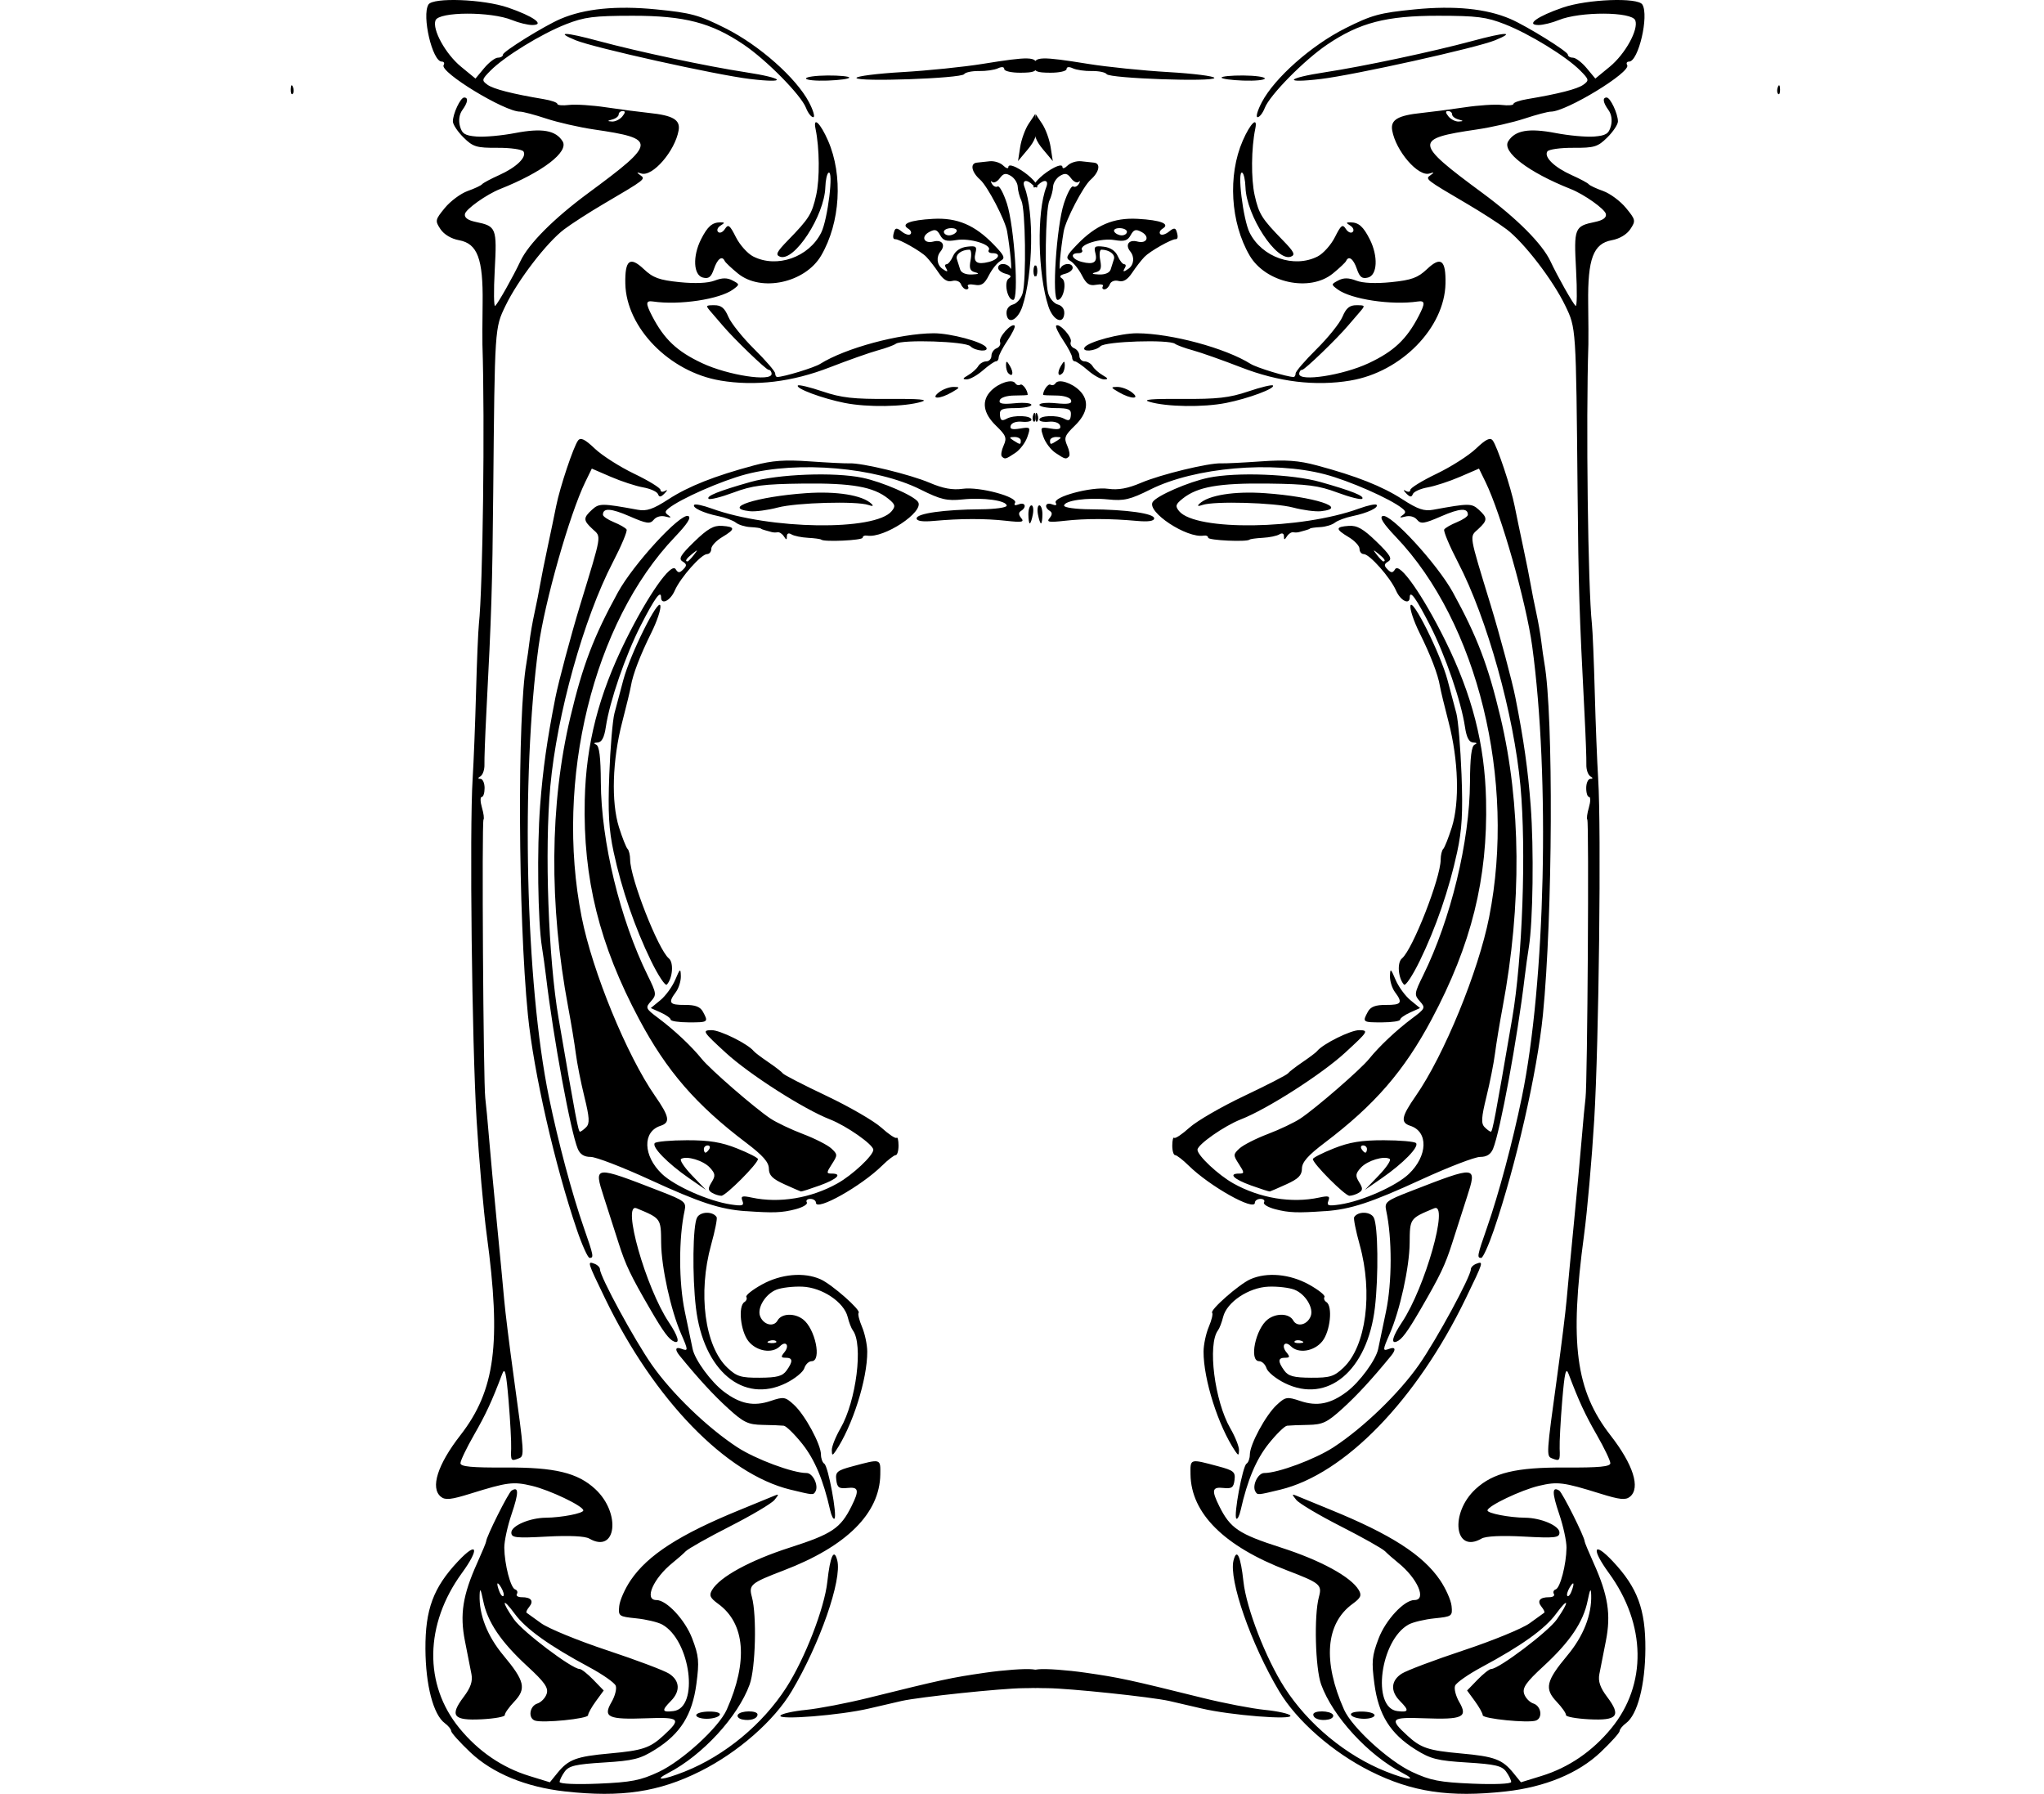 <?xml version="1.0" encoding="UTF-8" standalone="no"?>
<!-- Created with Inkscape (http://www.inkscape.org/) -->

<svg
   width="200mm"
   height="175.505mm"
   viewBox="0 0 200 175.505"
   version="1.1"
   id="svg2063"
   inkscape:version="1.2 (dc2aeda, 2022-05-15)"
   sodipodi:docname="frame.svg"
   xml:space="preserve"
   xmlns:inkscape="http://www.inkscape.org/namespaces/inkscape"
   xmlns:sodipodi="http://sodipodi.sourceforge.net/DTD/sodipodi-0.dtd"
   xmlns="http://www.w3.org/2000/svg"
   xmlns:svg="http://www.w3.org/2000/svg"><sodipodi:namedview
     id="namedview2065"
     pagecolor="#ffffff"
     bordercolor="#000000"
     borderopacity="0.25"
     inkscape:showpageshadow="2"
     inkscape:pageopacity="0.0"
     inkscape:pagecheckerboard="0"
     inkscape:deskcolor="#d1d1d1"
     inkscape:document-units="mm"
     showgrid="false"
     inkscape:zoom="0.39063903"
     inkscape:cx="-152.31453"
     inkscape:cy="252.15094"
     inkscape:window-width="1463"
     inkscape:window-height="1027"
     inkscape:window-x="0"
     inkscape:window-y="25"
     inkscape:window-maximized="0"
     inkscape:current-layer="layer1"
     showguides="true" /><defs
     id="defs2060" /><g
     inkscape:label="Calque 1"
     inkscape:groupmode="layer"
     id="layer1"
     transform="translate(-693.843,-175.237)"><path
       style="fill:#000000;stroke-width:0.353"
       d="m 749.154,350.509 c -3.863,-0.428 -7.127,-1.776 -9.303,-3.842 -1.024,-0.972 -1.863,-1.906 -1.864,-2.076 -9.5e-4,-0.169 -0.281,-0.514 -0.623,-0.765 -1.12,-0.825 -1.875,-3.721 -1.893,-7.263 -0.02,-3.872 0.773,-6.003 3.187,-8.57 1.9,-2.02 2.147,-1.276 0.382,1.147 -3.652,5.012 -3.744,10.912 -0.237,15.186 1.858,2.264 4.172,3.845 6.829,4.664 l 2.014,0.621 0.736,-0.906 c 1.087,-1.337 1.844,-1.619 5.147,-1.917 3.172,-0.286 3.907,-0.53 5.22,-1.736 1.811,-1.662 1.652,-1.826 -1.663,-1.703 -3.743,0.139 -4.268,-0.106 -3.406,-1.585 0.341,-0.585 0.525,-1.305 0.41,-1.6 -0.115,-0.296 -1.295,-1.12 -2.621,-1.832 -3.886,-2.086 -6.175,-3.726 -7.253,-5.197 -1.263,-1.723 -1.336,-1.25 -0.082,0.537 0.845,1.205 5.68,4.859 6.424,4.854 0.175,-9.9e-4 0.776,0.472 1.337,1.051 l 1.02,1.053 -0.766,1.048 c -0.421,0.577 -0.765,1.195 -0.764,1.374 0.002,0.343 -4.441,0.787 -5.201,0.52 -0.692,-0.244 -0.524,-1.419 0.237,-1.666 0.377,-0.122 0.789,-0.554 0.916,-0.959 0.183,-0.588 -0.202,-1.134 -1.909,-2.705 -2.58,-2.376 -3.887,-4.315 -4.307,-6.396 -0.234,-1.155 -0.323,-1.301 -0.347,-0.565 -0.065,1.943 0.757,4.032 2.327,5.914 2.09,2.506 2.264,3.255 1.054,4.532 -0.525,0.554 -0.937,1.142 -0.915,1.305 0.022,0.164 -0.996,0.35 -2.261,0.415 -2.783,0.142 -3.166,-0.334 -1.765,-2.192 0.683,-0.907 0.895,-1.525 0.76,-2.226 -0.102,-0.534 -0.388,-1.988 -0.635,-3.23 -0.518,-2.603 -0.22,-4.498 1.201,-7.652 0.48,-1.066 0.873,-2.012 0.872,-2.102 -0.002,-0.423 2.175,-4.777 2.487,-4.972 0.714,-0.447 0.715,0.205 0.003,2.299 -0.401,1.18 -0.722,2.661 -0.714,3.291 0.021,1.635 0.616,3.93 1.056,4.074 0.206,0.067 0.285,0.268 0.177,0.446 -0.109,0.178 0.103,0.322 0.47,0.32 0.92,-0.005 1.21,0.366 0.737,0.942 -0.218,0.266 -0.335,0.526 -0.258,0.577 0.076,0.051 0.718,0.514 1.426,1.028 0.708,0.514 3.619,1.708 6.468,2.652 2.85,0.945 5.573,1.971 6.051,2.281 1.054,0.682 1.122,1.711 0.177,2.668 -0.932,0.942 -0.884,1.132 0.25,0.992 2.543,-0.313 1.674,-6.947 -1.11,-8.471 -0.424,-0.232 -1.566,-0.503 -2.537,-0.602 -1.703,-0.174 -1.761,-0.216 -1.66,-1.208 0.058,-0.565 0.564,-1.703 1.125,-2.528 1.677,-2.467 4.811,-4.483 10.706,-6.885 1.549,-0.631 3.053,-1.249 3.344,-1.373 0.463,-0.198 0.466,-0.148 0.021,0.405 -0.279,0.347 -2.243,1.513 -4.363,2.591 -2.121,1.079 -4.067,2.174 -4.324,2.435 -0.257,0.26 -0.832,0.766 -1.277,1.122 -1.898,1.523 -2.831,3.659 -1.596,3.652 0.998,-0.006 2.81,1.94 3.503,3.761 0.652,1.712 0.702,2.254 0.411,4.443 -0.402,3.029 -1.56,4.879 -4.019,6.418 -1.485,0.93 -2.13,1.092 -5.038,1.272 -2.761,0.17 -3.42,0.324 -3.831,0.893 -0.273,0.378 -0.496,0.834 -0.495,1.012 0.001,0.186 1.622,0.256 3.793,0.164 3.217,-0.136 4.111,-0.31 5.903,-1.147 2.304,-1.078 5.883,-4.354 6.657,-6.095 2.102,-4.723 1.804,-8.428 -0.831,-10.345 -0.807,-0.588 -0.917,-0.831 -0.608,-1.356 0.756,-1.287 3.722,-2.906 7.62,-4.158 4.124,-1.325 4.948,-1.877 6.024,-4.036 0.785,-1.576 0.708,-1.916 -0.41,-1.792 -0.806,0.089 -0.988,-0.043 -1.078,-0.779 -0.097,-0.788 0.078,-0.936 1.58,-1.337 2.815,-0.753 2.748,-0.772 2.727,0.788 -0.05,3.808 -3.298,7.038 -9.446,9.391 -3.243,1.242 -3.442,1.408 -3.118,2.6 0.491,1.802 0.358,6.971 -0.219,8.565 -1.14,3.144 -4.613,6.921 -7.958,8.654 -1.549,0.803 -0.529,0.715 1.613,-0.138 3.918,-1.561 7.617,-4.622 9.931,-8.217 1.823,-2.833 3.734,-7.761 4.016,-10.355 0.273,-2.511 0.653,-3.329 0.971,-2.09 0.486,1.89 -1.704,8.173 -4.462,12.805 -1.725,2.896 -5.237,5.974 -8.929,7.825 -4.065,2.038 -7.737,2.588 -13.22,1.98 z m -6.264,-19.937 c -0.42,-0.713 -0.519,-0.483 -0.174,0.402 0.123,0.315 0.297,0.497 0.387,0.406 0.09,-0.091 -0.006,-0.455 -0.214,-0.808 z m 23.574,12.89 c -0.342,-0.074 -0.533,-0.282 -0.423,-0.462 0.256,-0.42 1.921,-0.439 1.924,-0.022 0.002,0.416 -0.726,0.651 -1.501,0.484 z m -4.496,-0.412 c -10e-4,-0.194 0.563,-0.356 1.254,-0.36 0.747,-0.004 1.168,0.136 1.039,0.347 -0.119,0.195 -0.683,0.357 -1.254,0.36 -0.571,0.003 -1.038,-0.153 -1.04,-0.347 z m 8.241,0.033 c 0.111,-0.181 1.23,-0.431 2.487,-0.556 1.258,-0.125 3.998,-0.651 6.09,-1.17 7.254,-1.799 8.124,-1.986 11.442,-2.465 1.834,-0.264 3.92,-0.416 4.634,-0.336 1.093,0.121 1.3,0.279 1.304,0.988 0.005,0.799 -0.111,0.844 -2.2,0.859 -2.133,0.016 -10.105,0.853 -11.899,1.249 -0.484,0.107 -1.911,0.438 -3.171,0.736 -2.82,0.666 -8.971,1.158 -8.689,0.694 z M 751.503,325.767 c -0.42,-0.241 -1.958,-0.314 -4.146,-0.196 -3.062,0.165 -3.478,0.118 -3.481,-0.394 -0.004,-0.661 1.796,-1.436 3.368,-1.451 1.546,-0.015 3.677,-0.428 3.675,-0.713 -0.002,-0.429 -3.279,-1.994 -5.044,-2.41 -1.82,-0.429 -2.387,-0.356 -5.989,0.765 -1.921,0.598 -2.478,0.656 -2.909,0.303 -1.047,-0.859 -0.323,-3.141 1.908,-6.009 3.411,-4.384 4.018,-8.984 2.586,-19.594 -0.314,-2.327 -0.762,-7.404 -0.996,-11.283 -0.455,-7.552 -0.698,-28.386 -0.387,-33.336 0.103,-1.65 0.254,-5.461 0.334,-8.469 0.081,-3.008 0.207,-6.025 0.28,-6.704 0.386,-3.563 0.591,-19.809 0.345,-27.343 -0.013,-0.388 -0.004,-2.214 0.019,-4.057 0.054,-4.322 -0.504,-5.808 -2.305,-6.136 -0.762,-0.138 -1.474,-0.563 -1.821,-1.086 -0.542,-0.817 -0.521,-0.917 0.432,-2.076 0.551,-0.67 1.556,-1.415 2.234,-1.655 0.678,-0.24 1.311,-0.538 1.407,-0.661 0.096,-0.123 0.843,-0.523 1.66,-0.889 1.694,-0.758 2.736,-1.766 2.392,-2.314 -0.129,-0.206 -1.269,-0.368 -2.533,-0.361 -2.071,0.012 -2.402,-0.089 -3.336,-1.012 -0.57,-0.564 -1.038,-1.268 -1.04,-1.565 -0.004,-0.751 0.743,-2.341 1.102,-2.343 0.435,-0.002 0.365,0.479 -0.179,1.231 -0.296,0.41 -0.385,1.006 -0.232,1.568 0.203,0.748 0.488,0.926 1.634,1.02 0.764,0.062 2.468,-0.093 3.788,-0.347 2.608,-0.5 3.95,-0.265 4.621,0.809 0.644,1.03 -1.972,3.028 -6.111,4.67 -1.328,0.527 -3.351,1.962 -3.445,2.445 -0.07,0.356 0.285,0.615 1.063,0.777 2.015,0.419 2.076,0.574 1.854,4.7 -0.111,2.062 -0.09,3.644 0.046,3.515 0.298,-0.282 1.767,-2.89 2.461,-4.367 0.801,-1.706 3.272,-4.186 6.667,-6.69 6.692,-4.937 6.724,-5.3 0.541,-6.205 -1.431,-0.209 -3.532,-0.688 -4.669,-1.064 -1.137,-0.376 -2.295,-0.682 -2.573,-0.681 -1.51,0.009 -7.887,-3.877 -7.474,-4.554 0.115,-0.189 0.034,-0.343 -0.182,-0.342 -0.918,0.005 -1.969,-4.492 -1.304,-5.581 0.437,-0.717 5.365,-0.532 7.774,0.292 2.49,0.851 3.682,1.704 2.391,1.711 -0.436,0.002 -1.325,-0.215 -1.977,-0.482 -2.076,-0.854 -7.17,-0.836 -7.495,0.026 -0.338,0.895 0.981,3.289 2.498,4.535 l 1.412,1.159 0.849,-1.02 c 0.467,-0.561 1.073,-1.022 1.346,-1.023 0.274,-0.002 0.497,-0.137 0.496,-0.3 -0.002,-0.303 4.026,-2.802 5.625,-3.49 2.348,-1.01 5.452,-1.32 9.361,-0.935 3.431,0.338 4.194,0.547 6.798,1.855 3.302,1.66 6.898,4.842 8.15,7.212 0.43,0.814 0.621,1.48 0.426,1.481 -0.196,0.001 -0.514,-0.407 -0.707,-0.906 -0.486,-1.257 -3.857,-4.68 -6.103,-6.197 -3.179,-2.148 -5.785,-2.824 -10.871,-2.821 -3.797,0.003 -4.703,0.118 -6.522,0.831 -2.418,0.948 -6.016,3.159 -7.373,4.532 -0.865,0.874 -0.884,0.964 -0.301,1.386 0.584,0.422 2.426,0.894 5.511,1.41 0.728,0.122 1.325,0.331 1.326,0.464 7.5e-4,0.133 0.517,0.18 1.147,0.103 0.63,-0.077 2.258,0.027 3.617,0.231 1.359,0.204 3.251,0.451 4.203,0.55 2.354,0.243 3.081,0.672 2.899,1.71 -0.355,2.022 -2.552,4.56 -3.65,4.217 -0.468,-0.147 -0.49,-0.113 -0.105,0.159 0.549,0.387 0.542,0.392 -3.646,2.852 -1.354,0.795 -3.059,1.895 -3.79,2.444 -1.696,1.275 -4.536,4.969 -5.744,7.475 -1.063,2.205 -1.052,2.038 -1.205,18.25 -0.088,9.319 -0.165,11.798 -0.679,21.7 -0.116,2.232 -0.197,4.455 -0.18,4.939 0.017,0.484 -0.153,0.999 -0.377,1.143 -0.291,0.187 -0.294,0.264 -0.011,0.266 0.218,0.002 0.399,0.4 0.402,0.885 0.003,0.485 -0.123,0.883 -0.279,0.884 -0.156,8.8e-4 -0.148,0.465 0.018,1.032 0.166,0.567 0.236,1.097 0.155,1.179 -0.179,0.181 -0.017,25.761 0.173,27.245 0.074,0.582 0.239,2.327 0.366,3.879 0.127,1.552 0.471,5.28 0.765,8.286 0.294,3.006 0.618,6.417 0.72,7.581 0.102,1.164 0.514,4.495 0.916,7.403 1.064,7.703 1.076,7.885 0.523,8.101 -0.769,0.3 -0.805,0.255 -0.758,-0.956 0.024,-0.631 -0.088,-2.729 -0.249,-4.662 -0.233,-2.788 -0.362,-3.334 -0.624,-2.642 -1.016,2.686 -1.59,3.926 -2.776,5.996 -0.723,1.262 -1.313,2.496 -1.311,2.741 0.002,0.336 1.089,0.44 4.408,0.422 4.821,-0.027 7.053,0.509 8.78,2.108 2.548,2.361 2.066,6.365 -0.583,4.846 z m 3.232,-139.136 c 0.301,-0.367 0.314,-0.531 0.04,-0.529 -0.218,0.001 -0.395,0.149 -0.394,0.329 0.001,0.18 -0.276,0.401 -0.615,0.492 -0.52,0.139 -0.527,0.171 -0.042,0.203 0.316,0.021 0.771,-0.202 1.011,-0.494 z m 20.338,136.366 c -0.665,-2.956 -1.518,-4.981 -2.743,-6.513 -0.751,-0.939 -1.56,-1.73 -1.798,-1.759 -0.238,-0.028 -1.168,-0.065 -2.067,-0.081 -1.419,-0.026 -1.861,-0.236 -3.36,-1.6 -1.453,-1.321 -2.871,-2.861 -4.753,-5.16 -0.505,-0.617 -0.427,-0.911 0.181,-0.682 0.663,0.25 0.66,0.148 -0.044,-1.462 -1.004,-2.294 -1.932,-6.518 -1.953,-8.885 -0.021,-2.429 -0.002,-2.402 -2.402,-3.403 -1.48,-0.617 0.894,7.771 3.158,11.16 0.898,1.344 1.114,2.108 0.534,1.89 -0.512,-0.193 -1.059,-0.927 -2.366,-3.18 -1.922,-3.311 -2.393,-4.296 -3.08,-6.443 -0.403,-1.259 -1.055,-3.29 -1.449,-4.514 -1.003,-3.114 -1.011,-3.113 5.508,-0.584 2.395,0.929 2.571,1.068 2.393,1.886 -0.589,2.707 -0.581,7.037 0.018,9.89 0.344,1.641 0.688,3.286 0.764,3.656 0.22,1.075 1.807,3.239 3.073,4.191 1.592,1.197 2.9,1.456 4.552,0.901 1.293,-0.435 1.439,-0.411 2.299,0.382 1.074,0.991 2.629,3.859 2.634,4.861 0.002,0.383 0.149,0.785 0.326,0.893 0.38,0.232 1.28,5.084 0.997,5.37 -0.107,0.108 -0.296,-0.259 -0.421,-0.814 z m -3.881,-2.016 c -6.306,-1.525 -13.331,-8.765 -18.138,-18.695 -1.757,-3.63 -1.773,-3.683 -1.037,-3.405 0.292,0.11 0.531,0.352 0.532,0.538 0.004,0.716 3.356,6.889 5.072,9.342 1.962,2.805 5.413,6.137 8.35,8.062 1.787,1.172 5.452,2.537 6.79,2.53 0.623,-0.004 1.216,1.244 0.864,1.82 -0.213,0.348 -0.192,0.35 -2.433,-0.192 z m 4.041,-3.873 c -0.005,-0.353 0.377,-1.31 0.849,-2.126 1.546,-2.672 2.244,-8.226 1.206,-9.59 -0.147,-0.193 -0.372,-0.78 -0.501,-1.304 -0.356,-1.455 -2.501,-2.889 -4.439,-2.968 -0.892,-0.036 -2.035,0.098 -2.542,0.298 -1.068,0.422 -1.903,1.788 -1.587,2.598 0.332,0.85 1.331,1.092 1.706,0.413 0.384,-0.695 1.633,-0.754 2.482,-0.117 1.203,0.903 1.868,4.095 0.855,4.1 -0.278,0.002 -0.601,0.31 -0.718,0.686 -0.117,0.376 -0.927,1.034 -1.801,1.463 -4.177,2.051 -8.076,-1.215 -8.806,-7.377 -0.368,-3.108 -0.307,-8.032 0.109,-8.821 0.321,-0.609 1.548,-0.637 1.919,-0.044 0.08,0.128 -0.162,1.341 -0.538,2.695 -1.315,4.731 -0.629,9.935 1.587,12.034 0.913,0.865 1.321,0.991 3.17,0.981 1.693,-0.01 2.222,-0.151 2.619,-0.7 0.648,-0.897 0.626,-1.259 -0.079,-1.255 -0.473,0.003 -0.495,-0.091 -0.129,-0.537 0.537,-0.655 0.146,-1.175 -0.44,-0.583 -0.738,0.747 -2.286,0.498 -3.076,-0.495 -0.78,-0.98 -1.033,-3.435 -0.394,-3.834 0.197,-0.123 0.279,-0.348 0.184,-0.501 -0.095,-0.152 0.595,-0.701 1.534,-1.219 1.868,-1.03 4.112,-1.229 5.726,-0.508 1.111,0.497 3.984,3.025 3.73,3.282 -0.097,0.098 0.051,0.715 0.329,1.371 0.278,0.655 0.509,1.743 0.513,2.416 0.015,2.709 -1.443,7.297 -3.1,9.752 -0.306,0.453 -0.36,0.437 -0.368,-0.112 z m -5.453,-10.652 c -0.118,-0.117 -0.422,-0.127 -0.676,-0.024 -0.281,0.114 -0.197,0.197 0.214,0.212 0.372,0.013 0.58,-0.071 0.462,-0.188 z m -19.483,-10.878 c -2.154,-6.293 -4.243,-15.454 -4.8,-21.052 -0.961,-9.658 -1.045,-29.326 -0.147,-34.396 0.086,-0.486 0.222,-1.439 0.302,-2.118 0.08,-0.68 0.302,-1.951 0.494,-2.825 0.192,-0.874 0.437,-2.108 0.544,-2.742 0.107,-0.634 0.441,-2.303 0.742,-3.708 0.301,-1.406 0.674,-3.199 0.83,-3.986 0.363,-1.838 1.709,-5.86 2.148,-6.422 0.252,-0.323 0.667,-0.12 1.633,0.799 0.712,0.677 2.449,1.785 3.86,2.462 1.411,0.677 2.566,1.388 2.567,1.58 10e-4,0.192 0.2,0.236 0.442,0.098 0.278,-0.159 0.262,-0.069 -0.043,0.244 -0.363,0.373 -0.522,0.39 -0.643,0.067 -0.088,-0.236 -0.745,-0.533 -1.459,-0.659 -0.714,-0.127 -2.135,-0.592 -3.157,-1.033 l -1.859,-0.803 -0.638,1.308 c -1.532,3.141 -3.978,11.743 -4.567,16.063 -1.75,12.839 -1.29,32.948 1.01,44.125 0.904,4.393 2.256,9.452 3.41,12.759 0.966,2.767 1.004,2.966 0.568,2.969 -0.167,9.4e-4 -0.724,-1.226 -1.237,-2.727 z m 16.508,-1.845 c -2.498,-0.176 -4.49,-0.831 -9.416,-3.095 -2.654,-1.22 -5.243,-2.215 -5.753,-2.212 -0.63,0.004 -1.033,-0.249 -1.258,-0.787 -0.702,-1.682 -2.394,-10.86 -3.102,-16.828 -0.104,-0.873 -0.284,-2.177 -0.402,-2.898 -0.407,-2.504 -0.501,-9.644 -0.181,-13.856 0.271,-3.568 0.671,-6.395 1.499,-10.592 0.303,-1.538 1.541,-6.163 2.41,-9.01 2.163,-7.083 2.092,-6.656 1.238,-7.442 -0.94,-0.866 -0.949,-1.103 -0.071,-1.906 0.699,-0.64 0.956,-0.64 4.469,0.003 0.88,0.161 1.503,-0.051 3.003,-1.022 1.971,-1.277 4.501,-2.278 8.387,-3.32 1.778,-0.476 2.999,-0.564 5.466,-0.39 1.747,0.123 3.494,0.209 3.882,0.192 1.222,-0.055 5.927,1.087 7.836,1.902 1.309,0.559 2.233,0.726 3.236,0.586 1.634,-0.229 5.464,0.808 5.113,1.384 -0.138,0.226 8.8e-4,0.28 0.361,0.14 0.639,-0.249 0.817,0.271 0.221,0.644 -0.254,0.159 -0.246,0.377 0.027,0.702 0.326,0.388 0.066,0.434 -1.481,0.261 -2.045,-0.229 -4.466,-0.225 -7.079,0.013 -1.104,0.101 -1.676,0.015 -1.677,-0.251 -0.003,-0.479 2.701,-0.862 6.257,-0.887 1.407,-0.01 2.557,-0.169 2.556,-0.354 -0.003,-0.5 -2.263,-0.819 -4.319,-0.61 -1.545,0.157 -2.141,0.016 -4.131,-0.978 -4.324,-2.159 -11.938,-2.822 -17.05,-1.484 -2.414,0.632 -6.439,2.404 -7.588,3.34 -0.373,0.304 -0.373,0.428 0.004,0.687 0.311,0.214 0.218,0.25 -0.286,0.113 -0.442,-0.121 -0.916,0.005 -1.165,0.308 -0.361,0.44 -0.691,0.393 -2.369,-0.338 -1.821,-0.793 -2.607,-0.838 -2.603,-0.149 8.9e-4,0.159 0.482,0.485 1.07,0.725 0.588,0.24 1.147,0.562 1.244,0.716 0.097,0.154 -0.512,1.606 -1.353,3.225 -2.842,5.472 -5.465,14.873 -6.108,21.886 -0.573,6.252 -0.196,16.869 0.807,22.708 1.67,9.725 1.929,11.102 2.093,11.101 0.093,-5.3e-4 0.368,-0.202 0.611,-0.448 0.356,-0.36 0.321,-0.94 -0.179,-2.97 -0.342,-1.387 -0.719,-3.292 -0.839,-4.234 -0.12,-0.941 -0.455,-2.976 -0.745,-4.522 -1.883,-10.038 -1.809,-19.893 0.214,-28.391 1.207,-5.072 2.272,-7.866 4.647,-12.196 1.525,-2.78 6.113,-7.767 6.879,-7.478 0.335,0.126 -0.067,0.759 -1.304,2.055 -7.984,8.358 -11.766,23.781 -9.119,37.187 1.05,5.318 4.423,13.536 7.181,17.497 1.412,2.029 1.517,2.606 0.53,2.925 -1.774,0.574 -1.703,2.934 0.141,4.701 1.241,1.189 4.55,2.659 6.734,2.991 1.152,0.175 1.33,0.12 1.145,-0.353 -0.183,-0.469 -0.033,-0.521 0.915,-0.318 2.693,0.576 5.794,0.063 8.384,-1.387 1.479,-0.828 3.512,-2.735 3.509,-3.292 -0.003,-0.507 -2.625,-2.343 -4.25,-2.975 -2.556,-0.994 -7.889,-4.405 -10.189,-6.517 -2.254,-2.069 -2.331,-2.19 -1.407,-2.211 0.835,-0.019 3.599,1.352 4.15,2.058 0.098,0.125 0.735,0.606 1.417,1.069 0.682,0.463 1.324,0.96 1.428,1.105 0.104,0.145 2.021,1.133 4.261,2.194 2.24,1.062 4.66,2.462 5.377,3.112 0.718,0.65 1.388,1.098 1.49,0.995 0.102,-0.103 0.187,0.236 0.19,0.754 0.003,0.517 -0.123,0.941 -0.281,0.942 -0.157,8.9e-4 -0.75,0.459 -1.317,1.017 -2.063,2.031 -6.48,4.508 -6.485,3.637 -10e-4,-0.207 -0.25,-0.375 -0.552,-0.373 -0.302,0.002 -0.456,0.154 -0.34,0.338 0.115,0.184 -0.39,0.489 -1.122,0.678 -1.321,0.34 -2.141,0.37 -4.86,0.178 z m -3.306,-1.804 c -0.392,-0.245 -0.395,-0.427 -0.021,-1.033 0.386,-0.625 0.36,-0.838 -0.173,-1.42 -0.636,-0.695 -2.277,-1.19 -2.82,-0.85 -0.164,0.102 0.316,0.825 1.065,1.605 l 1.363,1.419 -1.654,-1.145 c -2.103,-1.455 -3.689,-3.085 -3.342,-3.434 0.148,-0.148 1.564,-0.273 3.148,-0.276 2.188,-0.004 3.368,0.189 4.913,0.807 1.118,0.447 2.031,0.914 2.028,1.037 -0.009,0.45 -3.143,3.593 -3.58,3.59 -0.248,-0.002 -0.664,-0.137 -0.926,-0.3 z m -0.256,-4.274 c 0.119,-0.195 0.048,-0.353 -0.158,-0.352 -0.205,0.001 -0.373,0.161 -0.372,0.355 10e-4,0.194 0.072,0.352 0.158,0.352 0.086,-4.9e-4 0.253,-0.16 0.372,-0.355 z m 7.34,3.443 c -1.16,-0.525 -1.504,-0.874 -1.508,-1.529 -0.004,-0.625 -0.587,-1.288 -2.219,-2.523 -4.896,-3.703 -7.773,-7.021 -10.468,-12.074 -3.9,-7.311 -5.504,-13.774 -5.328,-21.469 0.125,-5.464 1.357,-10.272 4,-15.615 2.187,-4.421 4.46,-7.659 4.891,-6.969 0.243,0.389 0.383,0.393 0.749,0.023 0.366,-0.37 0.353,-0.514 -0.071,-0.773 -0.419,-0.256 -0.194,-0.634 1.15,-1.937 1.308,-1.268 1.898,-1.603 2.718,-1.545 1.32,0.093 1.319,0.316 -0.005,1.108 -0.58,0.347 -1.053,0.86 -1.052,1.14 0.002,0.28 -0.184,0.51 -0.413,0.512 -0.571,0.003 -2.607,2.303 -3.159,3.569 -0.434,0.995 -1.336,1.446 -1.34,0.669 -0.004,-0.781 -0.631,0.084 -1.992,2.749 -1.494,2.926 -3.042,7.425 -3.412,9.914 -0.156,1.052 -0.398,1.51 -0.809,1.532 -0.366,0.019 -0.42,0.097 -0.144,0.207 0.312,0.124 0.448,1.207 0.462,3.684 0.033,5.803 1.877,13.407 4.587,18.906 0.864,1.755 0.882,1.893 0.319,2.522 -0.567,0.634 -0.533,0.712 0.738,1.662 1.558,1.164 3.232,2.739 4.231,3.979 0.825,1.024 5.171,4.796 6.715,5.828 0.584,0.391 2.017,1.073 3.184,1.516 1.167,0.443 2.417,1.079 2.778,1.413 0.625,0.578 0.627,0.653 0.056,1.535 -0.543,0.839 -0.546,0.927 -0.031,0.925 1.1,-0.006 0.556,0.543 -1.147,1.158 -0.946,0.342 -1.778,0.609 -1.849,0.593 -0.071,-0.016 -0.806,-0.335 -1.632,-0.71 z m -8.857,-61.556 c 0.436,-0.562 0.423,-0.574 -0.134,-0.132 -0.585,0.464 -0.77,0.755 -0.48,0.753 0.073,-4.1e-4 0.349,-0.28 0.614,-0.621 z m -2.258,45.456 c -8.2e-4,-0.144 -0.439,-0.459 -0.974,-0.699 l -0.973,-0.437 0.935,-0.766 c 0.514,-0.421 1.171,-1.323 1.459,-2.004 0.472,-1.115 0.526,-1.15 0.547,-0.356 0.013,0.485 -0.209,1.191 -0.492,1.57 -0.784,1.048 -0.634,1.259 0.888,1.25 1.022,-0.006 1.498,0.175 1.768,0.672 0.55,1.014 0.515,1.039 -1.393,1.035 -0.97,-0.003 -1.765,-0.122 -1.765,-0.266 z m -1.911,-5.728 c -1.588,-3.254 -2.886,-7.027 -3.67,-10.668 -0.475,-2.204 -0.568,-3.858 -0.427,-7.582 0.099,-2.62 0.326,-5.32 0.506,-6 0.179,-0.68 0.57,-2.148 0.868,-3.261 0.686,-2.562 3.45,-8.103 3.625,-7.266 0.07,0.335 -0.329,1.528 -0.886,2.651 -1.089,2.192 -1.815,4.088 -2,5.222 -0.064,0.388 -0.447,1.978 -0.852,3.533 -0.961,3.685 -1.087,7.823 -0.313,10.275 0.325,1.029 0.702,1.981 0.839,2.116 0.137,0.135 0.251,0.611 0.253,1.058 0.01,1.814 2.752,8.807 3.786,9.655 0.494,0.405 0.378,1.927 -0.195,2.567 -0.146,0.163 -0.836,-0.871 -1.533,-2.299 z m 16.641,-41.237 c -0.064,-0.063 -0.646,-0.143 -1.295,-0.178 -0.648,-0.035 -1.378,-0.186 -1.621,-0.337 -0.27,-0.167 -0.444,-0.094 -0.445,0.187 -0.002,0.379 -0.056,0.379 -0.297,0.004 -0.162,-0.252 -0.438,-0.43 -0.614,-0.396 -0.176,0.034 -0.439,0.024 -0.585,-0.022 -0.146,-0.046 -0.424,-0.123 -0.618,-0.171 -0.194,-0.047 -0.393,-0.126 -0.442,-0.176 -0.049,-0.049 -0.507,-0.111 -1.019,-0.138 -0.512,-0.027 -1.148,-0.222 -1.414,-0.435 -0.266,-0.212 -1.04,-0.499 -1.72,-0.638 -1.449,-0.295 -2.613,-0.845 -2.351,-1.11 0.101,-0.102 0.87,0.064 1.708,0.369 5.687,2.071 15.996,2.217 17.609,0.251 0.4,-0.487 0.349,-0.665 -0.352,-1.226 -1.445,-1.157 -3.544,-1.526 -8.342,-1.468 -3.859,0.047 -4.936,0.186 -6.795,0.879 -1.215,0.453 -2.307,0.726 -2.427,0.608 -0.263,-0.26 1.005,-0.769 4.09,-1.642 2.755,-0.779 8.202,-0.986 10.949,-0.417 1.953,0.405 5.076,1.764 5.459,2.375 0.606,0.968 -3.344,3.573 -4.986,3.288 -0.243,-0.042 -0.441,0.05 -0.44,0.203 10e-4,0.262 -3.801,0.438 -4.054,0.188 z m 20.269,-2.469 c -0.003,-0.485 0.132,-0.883 0.299,-0.884 0.167,-9.4e-4 0.23,0.396 0.14,0.881 -0.09,0.486 -0.224,0.883 -0.299,0.884 -0.074,4.2e-4 -0.138,-0.396 -0.14,-0.881 z m -27.254,-0.311 c -2.795,-0.306 0.677,-1.425 5.469,-1.764 3.029,-0.214 5.555,0.194 6.433,1.04 0.232,0.223 0.128,0.263 -0.299,0.114 -1.151,-0.4 -7.049,-0.234 -8.871,0.249 -0.969,0.257 -2.198,0.419 -2.732,0.361 z m 24.659,-5.355 c -0.117,-0.116 -0.04,-0.596 0.171,-1.066 0.337,-0.751 0.246,-0.989 -0.74,-1.943 -1.274,-1.232 -1.448,-2.449 -0.488,-3.421 0.772,-0.781 2.085,-1.189 2.369,-0.736 0.112,0.178 0.334,0.242 0.493,0.143 0.222,-0.139 0.721,0.546 0.724,0.992 2e-4,0.035 -0.581,0.065 -1.292,0.067 -0.745,10e-4 -1.356,0.196 -1.443,0.459 -0.113,0.342 0.255,0.416 1.471,0.297 0.891,-0.088 1.622,-0.019 1.623,0.153 9.7e-4,0.172 -0.703,0.316 -1.564,0.321 -1.328,0.007 -1.557,0.112 -1.511,0.687 0.043,0.527 0.189,0.606 0.659,0.351 0.712,-0.386 2.421,-0.315 2.423,0.102 9e-4,0.159 -0.419,0.246 -0.932,0.193 -0.536,-0.055 -1.002,0.103 -1.095,0.373 -0.118,0.344 0.123,0.423 0.904,0.295 1.035,-0.169 1.055,-0.145 0.722,0.827 -0.189,0.551 -0.721,1.252 -1.183,1.559 -0.942,0.625 -1.014,0.644 -1.313,0.348 z m 1.849,-1.563 c -10e-4,-0.194 -0.28,-0.349 -0.619,-0.344 -0.528,0.008 -0.54,0.058 -0.086,0.348 0.668,0.426 0.708,0.426 0.706,-0.004 z m 1.426,-2.331 c 0.015,-0.411 0.098,-0.495 0.212,-0.214 0.103,0.254 0.092,0.558 -0.024,0.676 -0.117,0.118 -0.201,-0.09 -0.188,-0.462 z m -18.642,-1.341 c -2.208,-0.44 -4.867,-1.432 -4.59,-1.712 0.095,-0.096 1.185,0.168 2.423,0.586 1.835,0.621 3.031,0.755 6.484,0.729 2.974,-0.022 3.919,0.062 3.177,0.282 -1.682,0.5 -5.283,0.555 -7.493,0.114 z m 9.231,-1.057 c 0.375,-0.287 1.009,-0.518 1.408,-0.513 0.664,0.008 0.651,0.052 -0.153,0.518 -1.213,0.703 -2.175,0.699 -1.256,-0.004 z m -21.408,-1.139 c -4.962,-0.824 -9.212,-5.159 -9.299,-9.485 -0.047,-2.314 0.448,-2.701 1.81,-1.414 0.898,0.849 1.511,1.072 3.495,1.273 1.527,0.155 2.782,0.1 3.434,-0.151 0.746,-0.286 1.227,-0.29 1.753,-0.013 0.707,0.373 0.709,0.394 0.057,0.876 -1.306,0.966 -5.264,1.563 -7.835,1.182 -0.724,-0.107 -0.743,0.162 -0.099,1.408 1.186,2.292 2.444,3.477 4.917,4.633 2.521,1.178 6.785,1.833 6.781,1.042 -10e-4,-0.221 -0.133,-0.4 -0.293,-0.399 -0.248,0.001 -3.413,-3.051 -4.497,-4.336 -0.195,-0.232 -0.66,-0.772 -1.032,-1.2 -0.674,-0.776 -0.673,-0.779 0.217,-0.784 0.673,-0.004 1.011,0.273 1.369,1.124 0.261,0.621 1.4,2.043 2.53,3.161 1.13,1.118 2.056,2.191 2.057,2.385 10e-4,0.194 0.09,0.352 0.199,0.352 0.639,-0.004 3.614,-0.911 4.206,-1.283 2.459,-1.545 7.749,-2.973 11.093,-2.994 1.642,-0.01 4.813,0.84 5.152,1.382 0.298,0.476 -1.06,0.374 -1.556,-0.116 -0.483,-0.477 -6.693,-0.679 -7.292,-0.237 -0.193,0.143 -0.985,0.432 -1.76,0.643 -0.775,0.211 -2.889,0.958 -4.698,1.66 -3.692,1.434 -7.268,1.865 -10.71,1.294 z m 24.242,-0.521 c 0.387,-0.222 0.829,-0.616 0.983,-0.877 0.154,-0.261 0.51,-0.475 0.791,-0.477 0.281,-0.002 0.51,-0.246 0.509,-0.543 -0.002,-0.297 0.225,-0.629 0.503,-0.738 0.278,-0.109 0.43,-0.392 0.337,-0.63 -0.172,-0.442 1.128,-1.879 1.43,-1.581 0.091,0.09 -0.224,0.744 -0.7,1.453 -0.476,0.709 -0.864,1.456 -0.863,1.661 10e-4,0.204 -0.117,0.372 -0.262,0.373 -0.146,0.001 -0.724,0.401 -1.285,0.889 -0.561,0.488 -1.273,0.884 -1.583,0.88 -0.435,-0.006 -0.403,-0.099 0.141,-0.41 z m 3.938,-0.19 c -0.13,-0.129 -0.233,-0.485 -0.229,-0.792 0.006,-0.459 0.075,-0.444 0.386,0.083 0.384,0.651 0.276,1.137 -0.157,0.709 z m -0.177,-5.841 c -0.035,-0.428 0.212,-0.773 0.632,-0.886 0.379,-0.101 0.804,-0.603 0.944,-1.114 0.367,-1.338 0.275,-8.209 -0.121,-9.041 -0.184,-0.387 -0.346,-1.003 -0.361,-1.368 -0.014,-0.366 -0.314,-0.84 -0.666,-1.055 -0.507,-0.309 -0.734,-0.262 -1.092,0.225 -0.248,0.338 -0.581,0.499 -0.739,0.357 -0.158,-0.142 -0.171,-0.057 -0.028,0.188 0.143,0.245 0.395,0.361 0.56,0.258 0.165,-0.103 0.572,0.646 0.905,1.665 0.728,2.225 1.199,9.434 0.617,9.437 -0.577,0.003 -0.941,-1.782 -0.428,-2.103 0.295,-0.185 0.199,-0.327 -0.308,-0.457 -0.405,-0.103 -0.737,-0.362 -0.739,-0.574 -0.003,-0.531 0.949,-0.493 1.209,0.048 0.178,0.37 -0.015,-1.752 -0.328,-3.614 -0.187,-1.113 -1.917,-4.429 -2.643,-5.067 -0.841,-0.739 -1.008,-1.591 -0.325,-1.664 0.242,-0.026 0.808,-0.087 1.256,-0.136 0.448,-0.049 1.045,0.138 1.325,0.416 0.281,0.277 0.509,0.344 0.508,0.147 -10e-4,-0.22 0.317,-0.194 0.829,0.068 0.956,0.489 2.002,1.457 2.004,1.855 8.5e-4,0.15 -0.19,0.083 -0.424,-0.149 -0.626,-0.619 -1.101,-0.509 -0.828,0.191 0.946,2.424 0.839,8.486 -0.206,11.669 -0.451,1.373 -1.464,1.832 -1.556,0.705 z m -4.458,-2.866 c -0.113,-0.289 -0.478,-0.425 -0.864,-0.322 -0.459,0.123 -0.873,-0.129 -1.321,-0.805 -0.359,-0.541 -0.905,-1.244 -1.213,-1.562 -0.525,-0.542 -2.634,-1.738 -3.033,-1.72 -0.237,0.01 -0.268,-0.262 -0.092,-0.795 0.109,-0.33 0.286,-0.316 0.741,0.055 0.329,0.268 0.708,0.377 0.842,0.241 0.134,-0.136 0.033,-0.376 -0.226,-0.534 -0.764,-0.466 0.169,-0.833 2.436,-0.959 2.366,-0.131 4.107,0.612 5.96,2.543 1.044,1.088 1.126,1.296 0.626,1.579 -0.316,0.179 -0.823,0.812 -1.126,1.406 -0.434,0.851 -0.73,1.047 -1.395,0.923 -0.465,-0.086 -0.76,-0.021 -0.656,0.144 0.104,0.165 0.037,0.302 -0.148,0.303 -0.185,10e-4 -0.424,-0.223 -0.531,-0.499 z m 1.396,-1.168 c -0.515,-0.13 -0.613,-0.385 -0.457,-1.191 0.11,-0.565 0.058,-1.026 -0.116,-1.025 -0.763,0.004 -1.372,0.459 -1.227,0.918 0.086,0.275 0.233,0.737 0.325,1.027 0.101,0.318 0.558,0.51 1.149,0.482 0.665,-0.031 0.77,-0.1 0.325,-0.211 z m -2.875,-0.439 c -0.121,-0.193 -0.09,-0.352 0.07,-0.353 0.159,-9e-4 0.445,-0.36 0.634,-0.797 0.219,-0.506 0.714,-0.84 1.362,-0.918 0.88,-0.106 0.993,-0.023 0.83,0.612 -0.233,0.913 0.159,1.173 1.318,0.876 0.981,-0.252 1.225,-0.861 0.343,-0.856 -0.302,0.002 -0.464,-0.138 -0.359,-0.31 0.319,-0.523 -1.854,-1.192 -3.161,-0.973 -0.981,0.165 -1.302,0.069 -1.599,-0.479 -0.301,-0.555 -0.505,-0.613 -1.07,-0.307 -0.842,0.457 -0.514,1.181 0.422,0.93 0.825,-0.221 1.215,0.328 0.69,0.969 -0.441,0.538 -0.365,1.304 0.168,1.691 0.492,0.357 0.611,0.329 0.352,-0.085 z m 1.038,-3.534 c 0.119,-0.195 -0.111,-0.352 -0.51,-0.35 -0.4,0.002 -0.725,0.163 -0.724,0.357 10e-4,0.194 0.231,0.351 0.51,0.35 0.28,-0.002 0.606,-0.162 0.724,-0.357 z m -21.381,4.09 c -0.648,-0.53 -1.233,-1.082 -1.298,-1.227 -0.251,-0.557 -0.711,-0.219 -1.051,0.774 -0.277,0.81 -0.514,0.994 -1.088,0.847 -0.925,-0.236 -1.012,-2.086 -0.176,-3.742 0.632,-1.252 1.088,-1.654 1.882,-1.658 0.463,-0.003 0.465,0.038 0.012,0.328 -0.284,0.182 -0.383,0.458 -0.22,0.613 0.164,0.155 0.464,0.02 0.668,-0.3 0.317,-0.497 0.472,-0.381 1.065,0.801 0.382,0.761 1.144,1.613 1.694,1.893 2.312,1.179 5.44,0.087 6.653,-2.322 0.644,-1.28 1.244,-6.197 0.716,-5.867 -0.148,0.092 -0.286,0.729 -0.308,1.415 -0.089,2.792 -3.045,7.32 -4.436,6.796 -0.468,-0.177 -0.329,-0.466 0.762,-1.585 2.087,-2.142 2.359,-2.575 2.775,-4.421 0.362,-1.607 0.334,-4.621 -0.06,-6.509 -0.262,-1.257 0.478,-0.55 1.228,1.172 1.475,3.387 1.198,8.014 -0.672,11.224 -1.56,2.679 -5.882,3.616 -8.145,1.767 z m 29.044,-0.252 c -0.003,-0.485 0.076,-0.684 0.175,-0.442 0.099,0.242 0.102,0.639 0.005,0.882 -0.097,0.243 -0.178,0.045 -0.18,-0.44 z m -1.432,-12.112 c 0.115,-0.749 0.492,-1.783 0.838,-2.298 l 0.628,-0.936 0.118,1.156 c 0.087,0.851 -0.134,1.457 -0.838,2.298 l -0.956,1.142 z m -71.37,-5.675 c 0.015,-0.411 0.098,-0.495 0.212,-0.214 0.103,0.254 0.093,0.558 -0.024,0.676 -0.117,0.118 -0.201,-0.09 -0.188,-0.462 z m 44.946,-0.992 c -3.312,-0.396 -15.268,-3.052 -17.065,-3.791 -2.068,-0.85 -1.054,-0.817 2.243,0.073 3.857,1.042 10.677,2.49 14.376,3.053 3.829,0.583 4.184,1.111 0.446,0.664 z m 5.468,-0.052 c -8.7e-4,-0.155 0.951,-0.287 2.115,-0.293 1.164,-0.007 2.117,0.086 2.118,0.206 6.8e-4,0.12 -0.951,0.252 -2.115,0.293 -1.164,0.042 -2.117,-0.051 -2.118,-0.206 z m 4.939,-0.055 c -9.6e-4,-0.17 2.022,-0.427 4.495,-0.57 2.473,-0.143 6.003,-0.504 7.845,-0.802 4.599,-0.744 5.288,-0.725 5.293,0.148 0.003,0.601 -0.231,0.707 -1.583,0.715 -0.873,0.005 -1.588,-0.155 -1.59,-0.356 -0.001,-0.222 -0.244,-0.251 -0.618,-0.075 -0.339,0.16 -1.171,0.28 -1.851,0.267 -0.679,-0.013 -1.334,0.123 -1.455,0.303 -0.284,0.421 -10.534,0.781 -10.536,0.371 z"
       id="path2392"
       sodipodi:nodetypes="ssssssssscssssssssssscsssssssssssssssssssssssssssssssssssssssssssssssssssssssssssssssssssssscsscsssssssssssssssscssccsscssssssssssscsssssssssssssssssssssssssssssssssscssssssssssssssssssssssssssssssssssssssssssssssscssssssssssssssscsssssssssssssssssssssssssssssssssssssssssssssssssssssssssssssssssssssssssssssssssscsssssssssssssssssssssssssssssssscssssssssssssssssssssssscsssssssssssssssssssssssssssssssscsscsssssssssssssssssssssssssssssssssssssssssssssssssscsscssscsssssssssssssssscsscssssssssscssssssssssccsssssssssssssssssscssssssssssssssscsssssssssscsssscssscsssscssscssssssssssssssssccssssssssssscsssssssssssssssssssssscsssssssssssssssscsssssssssssssssssssssssssssssssssssssssssssssssssssssssssssssssssssssssscssssssssssssssssssssssssssssss" /><path
       style="fill:#000000;stroke-width:0.353"
       d="m 841.155,350.509 c 3.863,-0.428 7.127,-1.776 9.303,-3.842 1.024,-0.972 1.863,-1.906 1.864,-2.076 9.5e-4,-0.169 0.281,-0.514 0.623,-0.765 1.12,-0.825 1.875,-3.721 1.893,-7.263 0.02,-3.872 -0.773,-6.003 -3.187,-8.57 -1.9,-2.02 -2.147,-1.276 -0.382,1.147 3.652,5.012 3.744,10.912 0.237,15.186 -1.858,2.264 -4.172,3.845 -6.829,4.664 l -2.014,0.621 -0.736,-0.906 c -1.087,-1.337 -1.844,-1.619 -5.147,-1.917 -3.172,-0.286 -3.907,-0.53 -5.22,-1.736 -1.811,-1.662 -1.652,-1.826 1.663,-1.703 3.743,0.139 4.268,-0.106 3.406,-1.585 -0.341,-0.585 -0.525,-1.305 -0.41,-1.6 0.115,-0.296 1.295,-1.12 2.621,-1.832 3.886,-2.086 6.175,-3.726 7.253,-5.197 1.263,-1.723 1.336,-1.25 0.082,0.537 -0.845,1.205 -5.68,4.859 -6.424,4.854 -0.175,-9.9e-4 -0.776,0.472 -1.337,1.051 l -1.02,1.053 0.766,1.048 c 0.421,0.577 0.765,1.195 0.764,1.374 -0.002,0.343 4.441,0.787 5.201,0.52 0.692,-0.244 0.524,-1.419 -0.237,-1.666 -0.377,-0.122 -0.789,-0.554 -0.916,-0.959 -0.183,-0.588 0.202,-1.134 1.909,-2.705 2.58,-2.376 3.887,-4.315 4.307,-6.396 0.234,-1.155 0.323,-1.301 0.347,-0.565 0.065,1.943 -0.757,4.032 -2.327,5.914 -2.09,2.506 -2.264,3.255 -1.054,4.532 0.525,0.554 0.937,1.142 0.915,1.305 -0.022,0.164 0.996,0.35 2.261,0.415 2.783,0.142 3.166,-0.334 1.765,-2.192 -0.683,-0.907 -0.895,-1.525 -0.76,-2.226 0.102,-0.534 0.388,-1.988 0.635,-3.23 0.518,-2.603 0.22,-4.498 -1.201,-7.652 -0.48,-1.066 -0.873,-2.012 -0.872,-2.102 0.002,-0.423 -2.175,-4.777 -2.487,-4.972 -0.714,-0.447 -0.715,0.205 -0.003,2.299 0.401,1.18 0.722,2.661 0.714,3.291 -0.021,1.635 -0.616,3.93 -1.056,4.074 -0.206,0.067 -0.285,0.268 -0.177,0.446 0.109,0.178 -0.103,0.322 -0.47,0.32 -0.92,-0.005 -1.21,0.366 -0.737,0.942 0.218,0.266 0.335,0.526 0.258,0.577 -0.076,0.051 -0.718,0.514 -1.426,1.028 -0.708,0.514 -3.619,1.708 -6.468,2.652 -2.85,0.945 -5.573,1.971 -6.051,2.281 -1.054,0.682 -1.122,1.711 -0.177,2.668 0.932,0.942 0.884,1.132 -0.25,0.992 -2.543,-0.313 -1.674,-6.947 1.11,-8.471 0.424,-0.232 1.566,-0.503 2.537,-0.602 1.703,-0.174 1.761,-0.216 1.66,-1.208 -0.058,-0.565 -0.564,-1.703 -1.125,-2.528 -1.677,-2.467 -4.811,-4.483 -10.706,-6.885 -1.549,-0.631 -3.053,-1.249 -3.344,-1.373 -0.463,-0.198 -0.466,-0.148 -0.021,0.405 0.279,0.347 2.243,1.513 4.363,2.591 2.121,1.079 4.067,2.174 4.324,2.435 0.257,0.26 0.832,0.766 1.277,1.122 1.898,1.523 2.831,3.659 1.596,3.652 -0.998,-0.006 -2.81,1.94 -3.503,3.761 -0.652,1.712 -0.702,2.254 -0.411,4.443 0.402,3.029 1.56,4.879 4.019,6.418 1.485,0.93 2.13,1.092 5.038,1.272 2.761,0.17 3.42,0.324 3.831,0.893 0.273,0.378 0.496,0.834 0.495,1.012 -10e-4,0.186 -1.622,0.256 -3.793,0.164 -3.217,-0.136 -4.111,-0.31 -5.903,-1.147 -2.304,-1.078 -5.883,-4.354 -6.657,-6.095 -2.102,-4.723 -1.804,-8.428 0.831,-10.345 0.807,-0.588 0.917,-0.831 0.608,-1.356 -0.756,-1.287 -3.722,-2.906 -7.62,-4.158 -4.124,-1.325 -4.948,-1.877 -6.024,-4.036 -0.785,-1.576 -0.708,-1.916 0.41,-1.792 0.806,0.089 0.988,-0.043 1.078,-0.779 0.097,-0.788 -0.078,-0.936 -1.58,-1.337 -2.815,-0.753 -2.748,-0.772 -2.727,0.788 0.05,3.808 3.298,7.038 9.446,9.391 3.243,1.242 3.442,1.408 3.118,2.6 -0.491,1.802 -0.358,6.971 0.219,8.565 1.14,3.144 4.613,6.921 7.958,8.654 1.549,0.803 0.529,0.715 -1.613,-0.138 -3.918,-1.561 -7.617,-4.622 -9.931,-8.217 -1.823,-2.833 -3.734,-7.761 -4.016,-10.355 -0.273,-2.511 -0.653,-3.329 -0.971,-2.09 -0.486,1.89 1.704,8.173 4.462,12.805 1.725,2.896 5.237,5.974 8.929,7.825 4.065,2.038 7.737,2.588 13.22,1.98 z m 6.264,-19.937 c 0.42,-0.713 0.519,-0.483 0.174,0.402 -0.123,0.315 -0.297,0.497 -0.387,0.406 -0.09,-0.091 0.006,-0.455 0.214,-0.808 z m -23.574,12.89 c 0.342,-0.074 0.533,-0.282 0.423,-0.462 -0.256,-0.42 -1.921,-0.439 -1.924,-0.022 -0.002,0.416 0.726,0.651 1.501,0.484 z m 4.496,-0.412 c 0.001,-0.194 -0.563,-0.356 -1.254,-0.36 -0.747,-0.004 -1.168,0.136 -1.039,0.347 0.119,0.195 0.683,0.357 1.254,0.36 0.571,0.003 1.038,-0.153 1.04,-0.347 z m -8.241,0.033 c -0.111,-0.181 -1.23,-0.431 -2.487,-0.556 -1.258,-0.125 -3.998,-0.651 -6.09,-1.17 -7.254,-1.799 -8.124,-1.986 -11.442,-2.465 -1.834,-0.264 -3.92,-0.416 -4.634,-0.336 -1.093,0.121 -1.3,0.279 -1.304,0.988 -0.005,0.799 0.111,0.844 2.2,0.859 2.133,0.016 10.105,0.853 11.899,1.249 0.484,0.107 1.911,0.438 3.171,0.736 2.82,0.666 8.971,1.158 8.689,0.694 z M 838.806,325.767 c 0.42,-0.241 1.958,-0.314 4.146,-0.196 3.062,0.165 3.478,0.118 3.481,-0.394 0.004,-0.661 -1.796,-1.436 -3.368,-1.451 -1.546,-0.015 -3.677,-0.428 -3.675,-0.713 0.002,-0.429 3.279,-1.994 5.044,-2.41 1.82,-0.429 2.387,-0.356 5.989,0.765 1.921,0.598 2.478,0.656 2.909,0.303 1.047,-0.859 0.323,-3.141 -1.908,-6.009 -3.411,-4.384 -4.018,-8.984 -2.586,-19.594 0.314,-2.327 0.762,-7.404 0.996,-11.283 0.455,-7.552 0.698,-28.386 0.387,-33.336 -0.103,-1.65 -0.254,-5.461 -0.334,-8.469 -0.081,-3.008 -0.207,-6.025 -0.28,-6.704 -0.386,-3.563 -0.591,-19.809 -0.345,-27.343 0.013,-0.388 0.004,-2.214 -0.019,-4.057 -0.054,-4.322 0.504,-5.808 2.305,-6.136 0.762,-0.138 1.474,-0.563 1.821,-1.086 0.542,-0.817 0.521,-0.917 -0.432,-2.076 -0.551,-0.67 -1.556,-1.415 -2.234,-1.655 -0.678,-0.24 -1.311,-0.538 -1.407,-0.661 -0.096,-0.123 -0.843,-0.523 -1.66,-0.889 -1.694,-0.758 -2.736,-1.766 -2.392,-2.314 0.129,-0.206 1.269,-0.368 2.533,-0.361 2.071,0.012 2.402,-0.089 3.336,-1.012 0.57,-0.564 1.038,-1.268 1.04,-1.565 0.004,-0.751 -0.743,-2.341 -1.102,-2.343 -0.435,-0.002 -0.365,0.479 0.179,1.231 0.296,0.41 0.385,1.006 0.232,1.568 -0.203,0.748 -0.488,0.926 -1.634,1.02 -0.764,0.062 -2.468,-0.093 -3.788,-0.347 -2.608,-0.5 -3.95,-0.265 -4.621,0.809 -0.644,1.03 1.972,3.028 6.111,4.67 1.328,0.527 3.351,1.962 3.445,2.445 0.07,0.356 -0.285,0.615 -1.063,0.777 -2.015,0.419 -2.076,0.574 -1.854,4.7 0.111,2.062 0.09,3.644 -0.046,3.515 -0.298,-0.282 -1.767,-2.89 -2.461,-4.367 -0.801,-1.706 -3.272,-4.186 -6.667,-6.69 -6.692,-4.937 -6.724,-5.3 -0.541,-6.205 1.431,-0.209 3.532,-0.688 4.669,-1.064 1.137,-0.376 2.295,-0.682 2.573,-0.681 1.51,0.009 7.887,-3.877 7.474,-4.554 -0.115,-0.189 -0.034,-0.343 0.182,-0.342 0.918,0.005 1.969,-4.492 1.304,-5.581 -0.437,-0.717 -5.365,-0.532 -7.774,0.292 -2.49,0.851 -3.682,1.704 -2.391,1.711 0.436,0.002 1.325,-0.215 1.977,-0.482 2.076,-0.854 7.17,-0.836 7.495,0.026 0.338,0.895 -0.981,3.289 -2.498,4.535 l -1.412,1.159 -0.849,-1.02 c -0.467,-0.561 -1.073,-1.022 -1.346,-1.023 -0.274,-0.002 -0.497,-0.137 -0.496,-0.3 0.002,-0.303 -4.026,-2.802 -5.625,-3.49 -2.348,-1.01 -5.452,-1.32 -9.361,-0.935 -3.431,0.338 -4.194,0.547 -6.798,1.855 -3.302,1.66 -6.898,4.842 -8.15,7.212 -0.43,0.814 -0.621,1.48 -0.426,1.481 0.196,0.001 0.514,-0.407 0.707,-0.906 0.486,-1.257 3.857,-4.68 6.103,-6.197 3.179,-2.148 5.785,-2.824 10.871,-2.821 3.797,0.003 4.703,0.118 6.522,0.831 2.418,0.948 6.016,3.159 7.373,4.532 0.865,0.874 0.884,0.964 0.301,1.386 -0.584,0.422 -2.426,0.894 -5.511,1.41 -0.728,0.122 -1.325,0.331 -1.326,0.464 -7.5e-4,0.133 -0.517,0.18 -1.147,0.103 -0.63,-0.077 -2.258,0.027 -3.617,0.231 -1.359,0.204 -3.251,0.451 -4.203,0.55 -2.354,0.243 -3.081,0.672 -2.899,1.71 0.355,2.022 2.552,4.56 3.65,4.217 0.468,-0.147 0.49,-0.113 0.105,0.159 -0.549,0.387 -0.542,0.392 3.646,2.852 1.354,0.795 3.059,1.895 3.79,2.444 1.696,1.275 4.536,4.969 5.744,7.475 1.063,2.205 1.052,2.038 1.205,18.25 0.088,9.319 0.165,11.798 0.679,21.7 0.116,2.232 0.197,4.455 0.18,4.939 -0.017,0.484 0.153,0.999 0.377,1.143 0.291,0.187 0.294,0.264 0.011,0.266 -0.218,0.002 -0.399,0.4 -0.402,0.885 -0.003,0.485 0.123,0.883 0.279,0.884 0.156,8.8e-4 0.148,0.465 -0.018,1.032 -0.166,0.567 -0.236,1.097 -0.155,1.179 0.179,0.181 0.017,25.761 -0.173,27.245 -0.074,0.582 -0.239,2.327 -0.366,3.879 -0.127,1.552 -0.471,5.28 -0.765,8.286 -0.294,3.006 -0.618,6.417 -0.72,7.581 -0.102,1.164 -0.514,4.495 -0.916,7.403 -1.064,7.703 -1.076,7.885 -0.523,8.101 0.769,0.3 0.805,0.255 0.758,-0.956 -0.024,-0.631 0.088,-2.729 0.249,-4.662 0.233,-2.788 0.362,-3.334 0.624,-2.642 1.016,2.686 1.59,3.926 2.776,5.996 0.723,1.262 1.313,2.496 1.311,2.741 -0.002,0.336 -1.089,0.44 -4.408,0.422 -4.821,-0.027 -7.053,0.509 -8.78,2.108 -2.548,2.361 -2.066,6.365 0.583,4.846 z m -3.232,-139.136 c -0.301,-0.367 -0.314,-0.531 -0.04,-0.529 0.218,0.001 0.395,0.149 0.394,0.329 -10e-4,0.18 0.276,0.401 0.615,0.492 0.52,0.139 0.527,0.171 0.042,0.203 -0.316,0.021 -0.771,-0.202 -1.011,-0.494 z m -20.338,136.366 c 0.665,-2.956 1.518,-4.981 2.743,-6.513 0.751,-0.939 1.56,-1.73 1.798,-1.759 0.238,-0.028 1.168,-0.065 2.067,-0.081 1.419,-0.026 1.861,-0.236 3.36,-1.6 1.453,-1.321 2.871,-2.861 4.753,-5.16 0.505,-0.617 0.427,-0.911 -0.181,-0.682 -0.663,0.25 -0.66,0.148 0.044,-1.462 1.004,-2.294 1.932,-6.518 1.953,-8.885 0.021,-2.429 0.002,-2.402 2.402,-3.403 1.48,-0.617 -0.894,7.771 -3.158,11.16 -0.898,1.344 -1.114,2.108 -0.534,1.89 0.512,-0.193 1.059,-0.927 2.366,-3.18 1.922,-3.311 2.393,-4.296 3.08,-6.443 0.403,-1.259 1.055,-3.29 1.449,-4.514 1.003,-3.114 1.011,-3.113 -5.508,-0.584 -2.395,0.929 -2.571,1.068 -2.393,1.886 0.589,2.707 0.581,7.037 -0.018,9.89 -0.344,1.641 -0.688,3.286 -0.764,3.656 -0.22,1.075 -1.807,3.239 -3.073,4.191 -1.592,1.197 -2.9,1.456 -4.552,0.901 -1.293,-0.435 -1.439,-0.411 -2.299,0.382 -1.074,0.991 -2.629,3.859 -2.634,4.861 -0.002,0.383 -0.149,0.785 -0.326,0.893 -0.38,0.232 -1.28,5.084 -0.997,5.37 0.107,0.108 0.296,-0.259 0.421,-0.814 z m 3.881,-2.016 c 6.306,-1.525 13.331,-8.765 18.138,-18.695 1.757,-3.63 1.773,-3.683 1.037,-3.405 -0.292,0.11 -0.531,0.352 -0.532,0.538 -0.004,0.716 -3.356,6.889 -5.072,9.342 -1.962,2.805 -5.413,6.137 -8.35,8.062 -1.787,1.172 -5.452,2.537 -6.79,2.53 -0.623,-0.004 -1.216,1.244 -0.864,1.82 0.213,0.348 0.192,0.35 2.433,-0.192 z m -4.041,-3.873 c 0.005,-0.353 -0.377,-1.31 -0.849,-2.126 -1.546,-2.672 -2.244,-8.226 -1.206,-9.59 0.147,-0.193 0.372,-0.78 0.501,-1.304 0.356,-1.455 2.501,-2.889 4.439,-2.968 0.892,-0.036 2.035,0.098 2.542,0.298 1.068,0.422 1.903,1.788 1.587,2.598 -0.332,0.85 -1.331,1.092 -1.706,0.413 -0.384,-0.695 -1.633,-0.754 -2.482,-0.117 -1.203,0.903 -1.868,4.095 -0.855,4.1 0.278,0.002 0.601,0.31 0.718,0.686 0.117,0.376 0.927,1.034 1.801,1.463 4.177,2.051 8.076,-1.215 8.806,-7.377 0.368,-3.108 0.307,-8.032 -0.109,-8.821 -0.321,-0.609 -1.548,-0.637 -1.919,-0.044 -0.08,0.128 0.162,1.341 0.538,2.695 1.315,4.731 0.629,9.935 -1.587,12.034 -0.913,0.865 -1.321,0.991 -3.17,0.981 -1.693,-0.01 -2.222,-0.151 -2.619,-0.7 -0.648,-0.897 -0.626,-1.259 0.079,-1.255 0.473,0.003 0.495,-0.091 0.129,-0.537 -0.537,-0.655 -0.146,-1.175 0.44,-0.583 0.738,0.747 2.286,0.498 3.076,-0.495 0.78,-0.98 1.033,-3.435 0.394,-3.834 -0.197,-0.123 -0.279,-0.348 -0.184,-0.501 0.095,-0.152 -0.595,-0.701 -1.534,-1.219 -1.868,-1.03 -4.112,-1.229 -5.726,-0.508 -1.111,0.497 -3.984,3.025 -3.73,3.282 0.097,0.098 -0.051,0.715 -0.329,1.371 -0.278,0.655 -0.509,1.743 -0.513,2.416 -0.015,2.709 1.443,7.297 3.1,9.752 0.306,0.453 0.36,0.437 0.368,-0.112 z m 5.453,-10.652 c 0.118,-0.117 0.422,-0.127 0.676,-0.024 0.281,0.114 0.197,0.197 -0.214,0.212 -0.372,0.013 -0.58,-0.071 -0.462,-0.188 z m 19.483,-10.878 c 2.154,-6.293 4.243,-15.454 4.8,-21.052 0.961,-9.658 1.045,-29.326 0.147,-34.396 -0.086,-0.486 -0.222,-1.439 -0.302,-2.118 -0.08,-0.68 -0.302,-1.951 -0.494,-2.825 -0.192,-0.874 -0.437,-2.108 -0.544,-2.742 -0.107,-0.634 -0.441,-2.303 -0.742,-3.708 -0.301,-1.406 -0.674,-3.199 -0.83,-3.986 -0.363,-1.838 -1.709,-5.86 -2.148,-6.422 -0.252,-0.323 -0.667,-0.12 -1.633,0.799 -0.712,0.677 -2.449,1.785 -3.86,2.462 -1.411,0.677 -2.566,1.388 -2.567,1.58 -10e-4,0.192 -0.2,0.236 -0.442,0.098 -0.278,-0.159 -0.262,-0.069 0.043,0.244 0.363,0.373 0.522,0.39 0.643,0.067 0.088,-0.236 0.745,-0.533 1.459,-0.659 0.714,-0.127 2.135,-0.592 3.157,-1.033 l 1.859,-0.803 0.638,1.308 c 1.532,3.141 3.978,11.743 4.567,16.063 1.75,12.839 1.29,32.948 -1.01,44.125 -0.904,4.393 -2.256,9.452 -3.41,12.759 -0.966,2.767 -1.004,2.966 -0.568,2.969 0.167,9.4e-4 0.724,-1.226 1.237,-2.727 z m -16.508,-1.845 c 2.498,-0.176 4.49,-0.831 9.416,-3.095 2.654,-1.22 5.243,-2.215 5.753,-2.212 0.63,0.004 1.033,-0.249 1.258,-0.787 0.702,-1.682 2.394,-10.86 3.102,-16.828 0.104,-0.873 0.284,-2.177 0.402,-2.898 0.407,-2.504 0.501,-9.644 0.181,-13.856 -0.271,-3.568 -0.671,-6.395 -1.499,-10.592 -0.303,-1.538 -1.541,-6.163 -2.41,-9.01 -2.163,-7.083 -2.092,-6.656 -1.238,-7.442 0.94,-0.866 0.949,-1.103 0.071,-1.906 -0.699,-0.64 -0.956,-0.64 -4.469,0.003 -0.88,0.161 -1.503,-0.051 -3.003,-1.022 -1.971,-1.277 -4.501,-2.278 -8.387,-3.32 -1.778,-0.476 -2.999,-0.564 -5.466,-0.39 -1.747,0.123 -3.494,0.209 -3.882,0.192 -1.222,-0.055 -5.927,1.087 -7.836,1.902 -1.309,0.559 -2.233,0.726 -3.236,0.586 -1.634,-0.229 -5.464,0.808 -5.113,1.384 0.138,0.226 -8.8e-4,0.28 -0.361,0.14 -0.639,-0.249 -0.817,0.271 -0.221,0.644 0.254,0.159 0.246,0.377 -0.027,0.702 -0.326,0.388 -0.066,0.434 1.481,0.261 2.045,-0.229 4.466,-0.225 7.079,0.013 1.104,0.101 1.676,0.015 1.677,-0.251 0.003,-0.479 -2.701,-0.862 -6.257,-0.887 -1.407,-0.01 -2.557,-0.169 -2.556,-0.354 0.003,-0.5 2.263,-0.819 4.319,-0.61 1.545,0.157 2.141,0.016 4.131,-0.978 4.324,-2.159 11.938,-2.822 17.05,-1.484 2.414,0.632 6.439,2.404 7.588,3.34 0.373,0.304 0.373,0.428 -0.004,0.687 -0.311,0.214 -0.218,0.25 0.286,0.113 0.442,-0.121 0.916,0.005 1.165,0.308 0.361,0.44 0.691,0.393 2.369,-0.338 1.821,-0.793 2.607,-0.838 2.603,-0.149 -8.9e-4,0.159 -0.482,0.485 -1.07,0.725 -0.588,0.24 -1.147,0.562 -1.244,0.716 -0.097,0.154 0.512,1.606 1.353,3.225 2.842,5.472 5.465,14.873 6.108,21.886 0.573,6.252 0.196,16.869 -0.807,22.708 -1.67,9.725 -1.929,11.102 -2.093,11.101 -0.093,-5.3e-4 -0.368,-0.202 -0.611,-0.448 -0.356,-0.36 -0.321,-0.94 0.179,-2.97 0.342,-1.387 0.719,-3.292 0.839,-4.234 0.12,-0.941 0.455,-2.976 0.745,-4.522 1.883,-10.038 1.809,-19.893 -0.214,-28.391 -1.207,-5.072 -2.272,-7.866 -4.647,-12.196 -1.525,-2.78 -6.113,-7.767 -6.879,-7.478 -0.335,0.126 0.067,0.759 1.304,2.055 7.984,8.358 11.766,23.781 9.119,37.187 -1.05,5.318 -4.423,13.536 -7.181,17.497 -1.412,2.029 -1.517,2.606 -0.53,2.925 1.774,0.574 1.703,2.934 -0.141,4.701 -1.241,1.189 -4.55,2.659 -6.734,2.991 -1.152,0.175 -1.33,0.12 -1.145,-0.353 0.183,-0.469 0.033,-0.521 -0.915,-0.318 -2.693,0.576 -5.794,0.063 -8.384,-1.387 -1.479,-0.828 -3.512,-2.735 -3.509,-3.292 0.003,-0.507 2.625,-2.343 4.25,-2.975 2.556,-0.994 7.889,-4.405 10.189,-6.517 2.254,-2.069 2.331,-2.19 1.407,-2.211 -0.835,-0.019 -3.599,1.352 -4.15,2.058 -0.098,0.125 -0.735,0.606 -1.417,1.069 -0.682,0.463 -1.324,0.96 -1.428,1.105 -0.104,0.145 -2.021,1.133 -4.261,2.194 -2.24,1.062 -4.66,2.462 -5.377,3.112 -0.718,0.65 -1.388,1.098 -1.49,0.995 -0.102,-0.103 -0.187,0.236 -0.19,0.754 -0.003,0.517 0.123,0.941 0.281,0.942 0.157,8.9e-4 0.75,0.459 1.317,1.017 2.063,2.031 6.48,4.508 6.485,3.637 10e-4,-0.207 0.25,-0.375 0.552,-0.373 0.302,0.002 0.456,0.154 0.34,0.338 -0.115,0.184 0.39,0.489 1.122,0.678 1.321,0.34 2.141,0.37 4.86,0.178 z m 3.306,-1.804 c 0.392,-0.245 0.395,-0.427 0.021,-1.033 -0.386,-0.625 -0.36,-0.838 0.173,-1.42 0.636,-0.695 2.277,-1.19 2.82,-0.85 0.164,0.102 -0.316,0.825 -1.065,1.605 l -1.363,1.419 1.654,-1.145 c 2.103,-1.455 3.689,-3.085 3.342,-3.434 -0.148,-0.148 -1.564,-0.273 -3.148,-0.276 -2.188,-0.004 -3.368,0.189 -4.913,0.807 -1.118,0.447 -2.031,0.914 -2.028,1.037 0.009,0.45 3.143,3.593 3.58,3.59 0.248,-0.002 0.664,-0.137 0.926,-0.3 z m 0.256,-4.274 c -0.119,-0.195 -0.048,-0.353 0.158,-0.352 0.205,0.001 0.373,0.161 0.372,0.355 -0.001,0.194 -0.072,0.352 -0.158,0.352 -0.086,-4.9e-4 -0.253,-0.16 -0.372,-0.355 z m -7.34,3.443 c 1.16,-0.525 1.504,-0.874 1.508,-1.529 0.004,-0.625 0.587,-1.288 2.219,-2.523 4.896,-3.703 7.773,-7.021 10.468,-12.074 3.9,-7.311 5.504,-13.774 5.328,-21.469 -0.125,-5.464 -1.357,-10.272 -4,-15.615 -2.187,-4.421 -4.46,-7.659 -4.891,-6.969 -0.243,0.389 -0.383,0.393 -0.749,0.023 -0.366,-0.37 -0.353,-0.514 0.071,-0.773 0.419,-0.256 0.194,-0.634 -1.15,-1.937 -1.308,-1.268 -1.898,-1.603 -2.718,-1.545 -1.32,0.093 -1.319,0.316 0.005,1.108 0.58,0.347 1.053,0.86 1.052,1.14 -0.002,0.28 0.184,0.51 0.413,0.512 0.571,0.003 2.607,2.303 3.159,3.569 0.434,0.995 1.336,1.446 1.34,0.669 0.004,-0.781 0.631,0.084 1.992,2.749 1.494,2.926 3.042,7.425 3.412,9.914 0.156,1.052 0.398,1.51 0.809,1.532 0.366,0.019 0.42,0.097 0.144,0.207 -0.312,0.124 -0.448,1.207 -0.462,3.684 -0.033,5.803 -1.877,13.407 -4.587,18.906 -0.864,1.755 -0.882,1.893 -0.319,2.522 0.567,0.634 0.533,0.712 -0.738,1.662 -1.558,1.164 -3.232,2.739 -4.231,3.979 -0.825,1.024 -5.171,4.796 -6.715,5.828 -0.584,0.391 -2.017,1.073 -3.184,1.516 -1.167,0.443 -2.417,1.079 -2.778,1.413 -0.625,0.578 -0.627,0.653 -0.056,1.535 0.543,0.839 0.546,0.927 0.031,0.925 -1.1,-0.006 -0.556,0.543 1.147,1.158 0.946,0.342 1.778,0.609 1.849,0.593 0.071,-0.016 0.806,-0.335 1.632,-0.71 z m 8.857,-61.556 c -0.436,-0.562 -0.423,-0.574 0.134,-0.132 0.585,0.464 0.77,0.755 0.48,0.753 -0.073,-4.1e-4 -0.349,-0.28 -0.614,-0.621 z m 2.258,45.456 c 8.2e-4,-0.144 0.439,-0.459 0.974,-0.699 l 0.973,-0.437 -0.935,-0.766 c -0.514,-0.421 -1.171,-1.323 -1.459,-2.004 -0.472,-1.115 -0.526,-1.15 -0.547,-0.356 -0.013,0.485 0.209,1.191 0.492,1.57 0.784,1.048 0.634,1.259 -0.888,1.25 -1.022,-0.006 -1.498,0.175 -1.768,0.672 -0.55,1.014 -0.515,1.039 1.393,1.035 0.97,-0.003 1.765,-0.122 1.765,-0.266 z m 1.911,-5.728 c 1.588,-3.254 2.886,-7.027 3.67,-10.668 0.475,-2.204 0.568,-3.858 0.427,-7.582 -0.099,-2.62 -0.326,-5.32 -0.506,-6 -0.179,-0.68 -0.57,-2.148 -0.868,-3.261 -0.686,-2.562 -3.45,-8.103 -3.625,-7.266 -0.07,0.335 0.329,1.528 0.886,2.651 1.089,2.192 1.815,4.088 2,5.222 0.064,0.388 0.447,1.978 0.852,3.533 0.961,3.685 1.087,7.823 0.313,10.275 -0.325,1.029 -0.702,1.981 -0.839,2.116 -0.137,0.135 -0.251,0.611 -0.253,1.058 -0.01,1.814 -2.752,8.807 -3.786,9.655 -0.494,0.405 -0.378,1.927 0.195,2.567 0.146,0.163 0.836,-0.871 1.533,-2.299 z m -16.641,-41.237 c 0.064,-0.063 0.646,-0.143 1.295,-0.178 0.648,-0.035 1.378,-0.186 1.621,-0.337 0.27,-0.167 0.444,-0.094 0.445,0.187 0.002,0.379 0.056,0.379 0.297,0.004 0.162,-0.252 0.438,-0.43 0.614,-0.396 0.176,0.034 0.439,0.024 0.585,-0.022 0.146,-0.046 0.424,-0.123 0.618,-0.171 0.194,-0.047 0.393,-0.126 0.442,-0.176 0.049,-0.049 0.507,-0.111 1.019,-0.138 0.512,-0.027 1.148,-0.222 1.414,-0.435 0.266,-0.212 1.04,-0.499 1.72,-0.638 1.449,-0.295 2.613,-0.845 2.351,-1.11 -0.101,-0.102 -0.87,0.064 -1.708,0.369 -5.687,2.071 -15.996,2.217 -17.609,0.251 -0.4,-0.487 -0.349,-0.665 0.352,-1.226 1.445,-1.157 3.544,-1.526 8.342,-1.468 3.859,0.047 4.936,0.186 6.795,0.879 1.215,0.453 2.307,0.726 2.427,0.608 0.263,-0.26 -1.005,-0.769 -4.09,-1.642 -2.755,-0.779 -8.202,-0.986 -10.949,-0.417 -1.953,0.405 -5.076,1.764 -5.459,2.375 -0.606,0.968 3.344,3.573 4.986,3.288 0.243,-0.042 0.441,0.05 0.44,0.203 -10e-4,0.262 3.801,0.438 4.054,0.188 z m -20.269,-2.469 c 0.003,-0.485 -0.132,-0.883 -0.299,-0.884 -0.167,-9.4e-4 -0.23,0.396 -0.14,0.881 0.09,0.486 0.224,0.883 0.299,0.884 0.074,4.2e-4 0.138,-0.396 0.14,-0.881 z m 27.254,-0.311 c 2.795,-0.306 -0.677,-1.425 -5.469,-1.764 -3.029,-0.214 -5.555,0.194 -6.433,1.04 -0.232,0.223 -0.128,0.263 0.299,0.114 1.151,-0.4 7.049,-0.234 8.871,0.249 0.969,0.257 2.198,0.419 2.732,0.361 z m -24.659,-5.355 c 0.117,-0.116 0.04,-0.596 -0.171,-1.066 -0.337,-0.751 -0.246,-0.989 0.74,-1.943 1.274,-1.232 1.448,-2.449 0.488,-3.421 -0.772,-0.781 -2.085,-1.189 -2.369,-0.736 -0.112,0.178 -0.334,0.242 -0.493,0.143 -0.222,-0.139 -0.721,0.546 -0.724,0.992 -2e-4,0.035 0.581,0.065 1.292,0.067 0.745,10e-4 1.356,0.196 1.443,0.459 0.113,0.342 -0.255,0.416 -1.471,0.297 -0.891,-0.088 -1.622,-0.019 -1.623,0.153 -9.7e-4,0.172 0.703,0.316 1.564,0.321 1.328,0.007 1.557,0.112 1.511,0.687 -0.043,0.527 -0.189,0.606 -0.659,0.351 -0.712,-0.386 -2.421,-0.315 -2.423,0.102 -9e-4,0.159 0.419,0.246 0.932,0.193 0.536,-0.055 1.002,0.103 1.095,0.373 0.118,0.344 -0.123,0.423 -0.904,0.295 -1.035,-0.169 -1.055,-0.145 -0.722,0.827 0.189,0.551 0.721,1.252 1.183,1.559 0.942,0.625 1.014,0.644 1.313,0.348 z m -1.849,-1.563 c 0.001,-0.194 0.28,-0.349 0.619,-0.344 0.528,0.008 0.54,0.058 0.086,0.348 -0.668,0.426 -0.708,0.426 -0.706,-0.004 z m -1.426,-2.331 c -0.015,-0.411 -0.098,-0.495 -0.212,-0.214 -0.103,0.254 -0.092,0.558 0.024,0.676 0.117,0.118 0.201,-0.09 0.188,-0.462 z m 18.642,-1.341 c 2.208,-0.44 4.867,-1.432 4.59,-1.712 -0.095,-0.096 -1.185,0.168 -2.423,0.586 -1.835,0.621 -3.031,0.755 -6.484,0.729 -2.974,-0.022 -3.919,0.062 -3.177,0.282 1.682,0.5 5.283,0.555 7.493,0.114 z m -9.231,-1.057 c -0.375,-0.287 -1.009,-0.518 -1.408,-0.513 -0.664,0.008 -0.651,0.052 0.153,0.518 1.213,0.703 2.175,0.699 1.256,-0.004 z m 21.408,-1.139 c 4.962,-0.824 9.212,-5.159 9.299,-9.485 0.047,-2.314 -0.448,-2.701 -1.81,-1.414 -0.898,0.849 -1.511,1.072 -3.495,1.273 -1.527,0.155 -2.782,0.1 -3.434,-0.151 -0.746,-0.286 -1.227,-0.29 -1.753,-0.013 -0.707,0.373 -0.709,0.394 -0.057,0.876 1.306,0.966 5.264,1.563 7.835,1.182 0.724,-0.107 0.743,0.162 0.099,1.408 -1.186,2.292 -2.444,3.477 -4.917,4.633 -2.521,1.178 -6.785,1.833 -6.781,1.042 10e-4,-0.221 0.133,-0.4 0.293,-0.399 0.248,0.001 3.413,-3.051 4.497,-4.336 0.195,-0.232 0.66,-0.772 1.032,-1.2 0.674,-0.776 0.673,-0.779 -0.217,-0.784 -0.673,-0.004 -1.011,0.273 -1.369,1.124 -0.261,0.621 -1.4,2.043 -2.53,3.161 -1.13,1.118 -2.056,2.191 -2.057,2.385 -0.001,0.194 -0.09,0.352 -0.199,0.352 -0.639,-0.004 -3.614,-0.911 -4.206,-1.283 -2.459,-1.545 -7.749,-2.973 -11.093,-2.994 -1.642,-0.01 -4.813,0.84 -5.152,1.382 -0.298,0.476 1.06,0.374 1.556,-0.116 0.483,-0.477 6.693,-0.679 7.292,-0.237 0.193,0.143 0.985,0.432 1.76,0.643 0.775,0.211 2.889,0.958 4.698,1.66 3.692,1.434 7.268,1.865 10.71,1.294 z m -24.242,-0.521 c -0.387,-0.222 -0.829,-0.616 -0.983,-0.877 -0.154,-0.261 -0.51,-0.475 -0.791,-0.477 -0.281,-0.002 -0.51,-0.246 -0.509,-0.543 0.002,-0.297 -0.225,-0.629 -0.503,-0.738 -0.278,-0.109 -0.43,-0.392 -0.337,-0.63 0.172,-0.442 -1.128,-1.879 -1.43,-1.581 -0.091,0.09 0.224,0.744 0.7,1.453 0.476,0.709 0.864,1.456 0.863,1.661 -10e-4,0.204 0.117,0.372 0.262,0.373 0.146,0.001 0.724,0.401 1.285,0.889 0.561,0.488 1.273,0.884 1.583,0.88 0.435,-0.006 0.403,-0.099 -0.141,-0.41 z m -3.938,-0.19 c 0.13,-0.129 0.233,-0.485 0.229,-0.792 -0.006,-0.459 -0.075,-0.444 -0.386,0.083 -0.384,0.651 -0.276,1.137 0.157,0.709 z m 0.177,-5.841 c 0.035,-0.428 -0.212,-0.773 -0.632,-0.886 -0.379,-0.101 -0.804,-0.603 -0.944,-1.114 -0.367,-1.338 -0.275,-8.209 0.121,-9.041 0.184,-0.387 0.346,-1.003 0.361,-1.368 0.014,-0.366 0.314,-0.84 0.666,-1.055 0.507,-0.309 0.734,-0.262 1.092,0.225 0.248,0.338 0.581,0.499 0.739,0.357 0.158,-0.142 0.171,-0.057 0.028,0.188 -0.143,0.245 -0.395,0.361 -0.56,0.258 -0.165,-0.103 -0.572,0.646 -0.905,1.665 -0.728,2.225 -1.199,9.434 -0.617,9.437 0.577,0.003 0.941,-1.782 0.428,-2.103 -0.295,-0.185 -0.199,-0.327 0.308,-0.457 0.405,-0.103 0.737,-0.362 0.739,-0.574 0.003,-0.531 -0.949,-0.493 -1.209,0.048 -0.178,0.37 0.015,-1.752 0.328,-3.614 0.187,-1.113 1.917,-4.429 2.643,-5.067 0.841,-0.739 1.008,-1.591 0.325,-1.664 -0.242,-0.026 -0.808,-0.087 -1.256,-0.136 -0.448,-0.049 -1.045,0.138 -1.325,0.416 -0.281,0.277 -0.509,0.344 -0.508,0.147 10e-4,-0.22 -0.317,-0.194 -0.829,0.068 -0.956,0.489 -2.002,1.457 -2.004,1.855 -8.5e-4,0.15 0.19,0.083 0.424,-0.149 0.626,-0.619 1.101,-0.509 0.828,0.191 -0.946,2.424 -0.839,8.486 0.206,11.669 0.451,1.373 1.464,1.832 1.556,0.705 z m 4.458,-2.866 c 0.113,-0.289 0.478,-0.425 0.864,-0.322 0.459,0.123 0.873,-0.129 1.321,-0.805 0.359,-0.541 0.905,-1.244 1.213,-1.562 0.525,-0.542 2.634,-1.738 3.033,-1.72 0.237,0.01 0.268,-0.262 0.092,-0.795 -0.109,-0.33 -0.286,-0.316 -0.741,0.055 -0.329,0.268 -0.708,0.377 -0.842,0.241 -0.134,-0.136 -0.033,-0.376 0.226,-0.534 0.764,-0.466 -0.169,-0.833 -2.436,-0.959 -2.366,-0.131 -4.107,0.612 -5.96,2.543 -1.044,1.088 -1.126,1.296 -0.626,1.579 0.316,0.179 0.823,0.812 1.126,1.406 0.434,0.851 0.73,1.047 1.395,0.923 0.465,-0.086 0.76,-0.021 0.656,0.144 -0.104,0.165 -0.037,0.302 0.148,0.303 0.185,10e-4 0.424,-0.223 0.531,-0.499 z m -1.396,-1.168 c 0.515,-0.13 0.613,-0.385 0.457,-1.191 -0.11,-0.565 -0.058,-1.026 0.116,-1.025 0.763,0.004 1.372,0.459 1.227,0.918 -0.086,0.275 -0.233,0.737 -0.325,1.027 -0.101,0.318 -0.558,0.51 -1.149,0.482 -0.665,-0.031 -0.77,-0.1 -0.325,-0.211 z m 2.875,-0.439 c 0.121,-0.193 0.09,-0.352 -0.07,-0.353 -0.159,-9e-4 -0.445,-0.36 -0.634,-0.797 -0.219,-0.506 -0.714,-0.84 -1.362,-0.918 -0.88,-0.106 -0.993,-0.023 -0.83,0.612 0.233,0.913 -0.159,1.173 -1.318,0.876 -0.981,-0.252 -1.225,-0.861 -0.343,-0.856 0.302,0.002 0.464,-0.138 0.359,-0.31 -0.319,-0.523 1.854,-1.192 3.161,-0.973 0.981,0.165 1.302,0.069 1.599,-0.479 0.301,-0.555 0.505,-0.613 1.07,-0.307 0.842,0.457 0.514,1.181 -0.422,0.93 -0.825,-0.221 -1.215,0.328 -0.69,0.969 0.441,0.538 0.365,1.304 -0.168,1.691 -0.492,0.357 -0.611,0.329 -0.352,-0.085 z m -1.038,-3.534 c -0.119,-0.195 0.111,-0.352 0.51,-0.35 0.4,0.002 0.725,0.163 0.724,0.357 -10e-4,0.194 -0.231,0.351 -0.51,0.35 -0.28,-0.002 -0.606,-0.162 -0.724,-0.357 z m 21.381,4.09 c 0.648,-0.53 1.233,-1.082 1.298,-1.227 0.251,-0.557 0.711,-0.219 1.051,0.774 0.277,0.81 0.514,0.994 1.088,0.847 0.925,-0.236 1.012,-2.086 0.176,-3.742 -0.632,-1.252 -1.088,-1.654 -1.882,-1.658 -0.463,-0.003 -0.465,0.038 -0.012,0.328 0.284,0.182 0.383,0.458 0.22,0.613 -0.164,0.155 -0.464,0.02 -0.668,-0.3 -0.317,-0.497 -0.472,-0.381 -1.065,0.801 -0.382,0.761 -1.144,1.613 -1.694,1.893 -2.312,1.179 -5.44,0.087 -6.653,-2.322 -0.644,-1.28 -1.244,-6.197 -0.716,-5.867 0.148,0.092 0.286,0.729 0.308,1.415 0.089,2.792 3.045,7.32 4.436,6.796 0.468,-0.177 0.329,-0.466 -0.762,-1.585 -2.087,-2.142 -2.359,-2.575 -2.775,-4.421 -0.362,-1.607 -0.334,-4.621 0.06,-6.509 0.262,-1.257 -0.478,-0.55 -1.228,1.172 -1.475,3.387 -1.198,8.014 0.672,11.224 1.56,2.679 5.882,3.616 8.145,1.767 z m -29.044,-0.252 c 0.003,-0.485 -0.076,-0.684 -0.175,-0.442 -0.099,0.242 -0.102,0.639 -0.005,0.882 0.097,0.243 0.178,0.045 0.18,-0.44 z m 1.432,-12.112 c -0.115,-0.749 -0.492,-1.783 -0.838,-2.298 l -0.628,-0.936 -0.118,1.156 c -0.087,0.851 0.134,1.457 0.838,2.298 l 0.956,1.142 z m 71.37,-5.675 c -0.015,-0.411 -0.098,-0.495 -0.212,-0.214 -0.103,0.254 -0.093,0.558 0.024,0.676 0.117,0.118 0.201,-0.09 0.188,-0.462 z m -44.946,-0.992 c 3.312,-0.396 15.268,-3.052 17.065,-3.791 2.068,-0.85 1.054,-0.817 -2.243,0.073 -3.857,1.042 -10.677,2.49 -14.376,3.053 -3.829,0.583 -4.184,1.111 -0.446,0.664 z m -5.468,-0.052 c 8.7e-4,-0.155 -0.951,-0.287 -2.115,-0.293 -1.164,-0.007 -2.117,0.086 -2.118,0.206 -6.8e-4,0.12 0.951,0.252 2.115,0.293 1.164,0.042 2.117,-0.051 2.118,-0.206 z m -4.939,-0.055 c 9.6e-4,-0.17 -2.022,-0.427 -4.495,-0.57 -2.473,-0.143 -6.003,-0.504 -7.845,-0.802 -4.599,-0.744 -5.288,-0.725 -5.293,0.148 -0.003,0.601 0.231,0.707 1.583,0.715 0.873,0.005 1.588,-0.155 1.59,-0.356 10e-4,-0.222 0.244,-0.251 0.618,-0.075 0.339,0.16 1.171,0.28 1.851,0.267 0.679,-0.013 1.334,0.123 1.455,0.303 0.284,0.421 10.534,0.781 10.536,0.371 z"
       id="path2398"
       sodipodi:nodetypes="ssssssssscssssssssssscsssssssssssssssssssssssssssssssssssssssssssssssssssssssssssssssssssssscsscsssssssssssssssscssccsscssssssssssscsssssssssssssssssssssssssssssssssscssssssssssssssssssssssssssssssssssssssssssssssscssssssssssssssscsssssssssssssssssssssssssssssssssssssssssssssssssssssssssssssssssssssssssssssssssscsssssssssssssssssssssssssssssssscssssssssssssssssssssssscsssssssssssssssssssssssssssssssscsscsssssssssssssssssssssssssssssssssssssssssssssssssscsscssscsssssssssssssssscsscssssssssscssssssssssccsssssssssssssssssscssssssssssssssscsssssssssscsssscssscsssscssscssssssssssssssssccssssssssssscsssssssssssssssssssssscsssssssssssssssscsssssssssssssssssssssssssssssssssssssssssssssssssssssssssssssssssssssssscssssssssssssssssssssssssssssss" /></g></svg>
